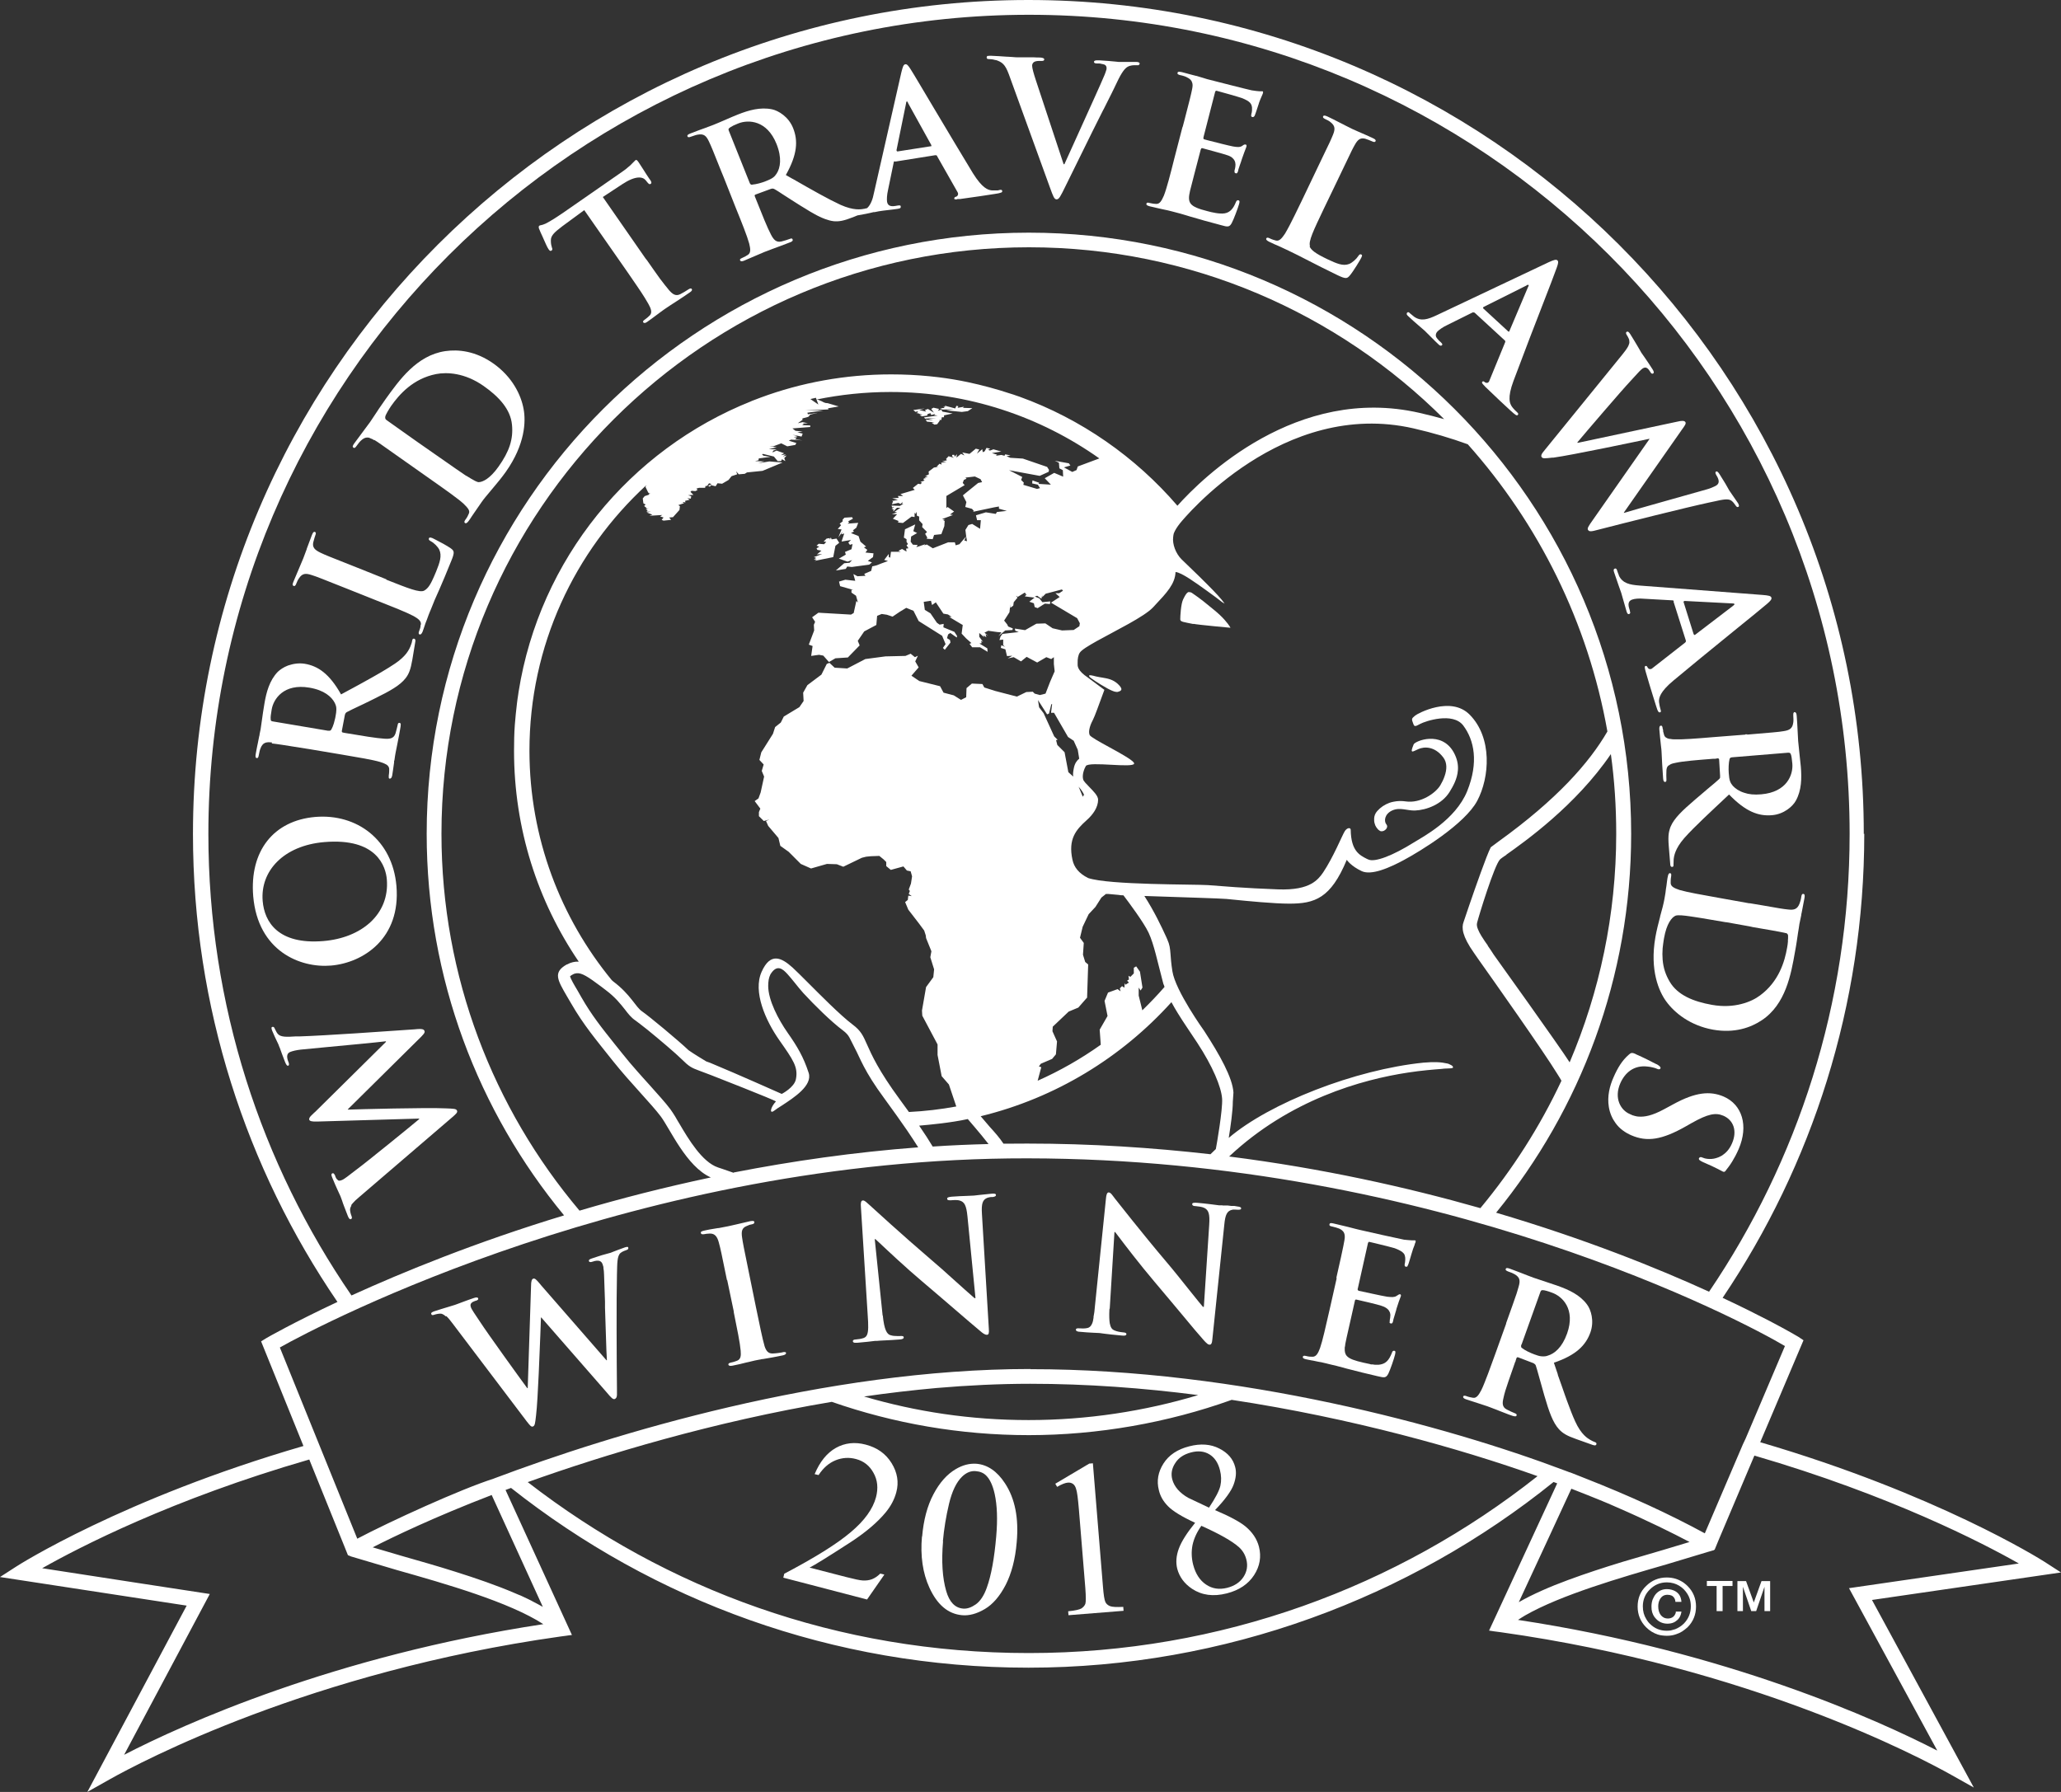 <svg width="115" height="100" viewBox="0 0 115 100" fill="none" xmlns="http://www.w3.org/2000/svg">
<rect x="0" y="0" width="115" height="100" fill="#333333" stroke="none"/>
<path d="M93.01 88.682C93.098 88.682 93.186 88.691 93.273 88.717C93.335 88.735 93.387 88.753 93.44 88.779C93.668 88.893 93.791 89.085 93.818 89.357V89.392H93.483V89.366C93.475 89.261 93.431 89.173 93.361 89.103C93.334 89.077 93.308 89.059 93.273 89.042C93.212 89.015 93.132 88.998 93.044 88.998C92.843 88.998 92.711 89.086 92.615 89.261C92.553 89.375 92.526 89.506 92.526 89.638C92.526 89.839 92.57 89.998 92.667 90.129C92.763 90.252 92.895 90.322 93.071 90.322C93.185 90.322 93.282 90.286 93.352 90.234C93.431 90.172 93.475 90.094 93.51 89.98V89.954L93.493 89.936H93.818V89.971C93.783 90.172 93.694 90.339 93.545 90.444C93.457 90.523 93.352 90.567 93.23 90.593C93.168 90.602 93.106 90.611 93.044 90.611C92.799 90.611 92.579 90.523 92.412 90.348C92.272 90.217 92.184 90.032 92.157 89.822C92.157 89.769 92.149 89.707 92.149 89.646C92.149 89.506 92.175 89.366 92.219 89.252C92.263 89.147 92.316 89.05 92.386 88.963C92.544 88.779 92.755 88.682 93.01 88.682Z" fill="white"/>
<path fill-rule="evenodd" clip-rule="evenodd" d="M93.011 88.033C93.177 88.033 93.344 88.059 93.494 88.103C93.634 88.147 93.766 88.209 93.889 88.287C93.915 88.305 93.95 88.323 93.977 88.349C94.038 88.393 94.099 88.445 94.161 88.507C94.477 88.822 94.635 89.208 94.635 89.655C94.635 90.102 94.477 90.497 94.161 90.812C94.064 90.9 93.959 90.979 93.854 91.049C93.749 91.111 93.643 91.163 93.529 91.198C93.362 91.26 93.186 91.286 93.001 91.286C92.922 91.286 92.835 91.277 92.756 91.269C92.668 91.26 92.58 91.242 92.501 91.216C92.264 91.137 92.044 91.005 91.851 90.812C91.535 90.497 91.377 90.102 91.377 89.655C91.377 89.208 91.526 88.813 91.851 88.507C92.167 88.191 92.554 88.033 93.001 88.033H93.011ZM93.011 88.305C92.642 88.305 92.326 88.436 92.062 88.699C91.799 88.953 91.667 89.278 91.667 89.646C91.667 89.909 91.728 90.146 91.86 90.357L91.904 90.427C91.948 90.497 91.991 90.55 92.053 90.611C92.316 90.874 92.624 91.005 93.001 91.005H93.011C93.09 91.005 93.16 90.996 93.23 90.988C93.309 90.97 93.397 90.944 93.476 90.918C93.651 90.847 93.819 90.742 93.959 90.602C94.214 90.339 94.345 90.014 94.345 89.646C94.345 89.497 94.327 89.357 94.284 89.226C94.222 89.033 94.109 88.857 93.959 88.699C93.793 88.533 93.599 88.419 93.388 88.358C93.265 88.323 93.142 88.305 93.011 88.305Z" fill="white"/>
<path d="M96.671 88.507H96.118V89.91H95.784V88.507H95.24V88.227H96.671V88.507Z" fill="white"/>
<path d="M97.858 89.428L98.288 88.235H98.771V89.91H98.455V88.551L97.99 89.91H97.717L97.252 88.551V89.91H96.945V88.235H97.427L97.858 89.428Z" fill="white"/>
<path fill-rule="evenodd" clip-rule="evenodd" d="M54.483 81.686C55.106 81.739 55.641 82.107 56.08 82.782C56.633 83.624 56.853 84.72 56.73 86.07C56.651 87.017 56.44 87.806 56.115 88.446C55.782 89.086 55.395 89.533 54.947 89.796C54.5 90.059 54.078 90.173 53.683 90.138C52.902 90.067 52.296 89.559 51.856 88.595C51.488 87.788 51.347 86.832 51.444 85.745L51.453 85.754C51.532 84.825 51.742 84.035 52.085 83.387C52.427 82.738 52.84 82.273 53.332 81.984C53.718 81.756 54.096 81.66 54.483 81.686ZM54.447 82.098C54.175 82.072 53.92 82.177 53.683 82.405C53.367 82.712 53.121 83.22 52.954 83.922C52.787 84.623 52.673 85.324 52.611 86.017L52.621 86.008C52.524 87.13 52.585 88.06 52.796 88.787C52.971 89.401 53.288 89.734 53.744 89.769C53.964 89.787 54.193 89.709 54.447 89.533C54.693 89.358 54.903 89.05 55.061 88.603C55.307 87.928 55.483 86.964 55.589 85.719C55.668 84.79 55.641 84.009 55.501 83.369C55.395 82.896 55.237 82.554 55.026 82.344C54.877 82.195 54.684 82.116 54.447 82.098Z" fill="white"/>
<path d="M61.543 88.542C61.578 88.998 61.623 89.279 61.675 89.393C61.719 89.498 61.807 89.576 61.93 89.629C62.053 89.681 62.299 89.69 62.676 89.673L62.693 89.892L59.62 90.138L59.602 89.918C59.989 89.883 60.234 89.822 60.34 89.761C60.445 89.691 60.516 89.612 60.559 89.507C60.595 89.401 60.595 89.112 60.559 88.621L60.199 84.22C60.147 83.624 60.103 83.247 60.041 83.08C60.006 82.957 59.945 82.86 59.866 82.808C59.787 82.755 59.699 82.73 59.594 82.738C59.445 82.747 59.242 82.826 58.987 82.975L58.883 82.801L60.779 81.677L60.981 81.66L61.543 88.542Z" fill="white"/>
<path d="M46.641 80.801C47.141 80.52 47.704 80.459 48.301 80.617C48.942 80.783 49.425 81.125 49.749 81.651C50.074 82.177 50.162 82.72 50.013 83.273C49.907 83.676 49.706 84.053 49.416 84.404C48.959 84.956 48.318 85.5 47.492 86.043C46.245 86.85 45.473 87.332 45.174 87.481L47.247 88.016C47.668 88.121 47.967 88.191 48.142 88.2C48.318 88.209 48.493 88.191 48.652 88.13C48.81 88.069 48.968 87.964 49.117 87.815L49.337 87.867V87.884L48.38 89.261L43.707 88.043L43.76 87.823C45.463 86.929 46.702 86.157 47.466 85.508C48.239 84.859 48.704 84.211 48.88 83.553C49.011 83.054 48.968 82.598 48.74 82.195C48.52 81.791 48.195 81.537 47.765 81.423C47.378 81.318 46.992 81.344 46.623 81.493C46.255 81.643 45.938 81.914 45.675 82.317L45.455 82.265C45.745 81.573 46.14 81.082 46.641 80.801Z" fill="white"/>
<path fill-rule="evenodd" clip-rule="evenodd" d="M66.357 80.713C66.998 80.546 67.56 80.591 68.034 80.836C68.517 81.081 68.807 81.423 68.921 81.87C69 82.168 68.965 82.493 68.833 82.852C68.701 83.212 68.359 83.686 67.797 84.273C68.622 84.623 69.184 84.93 69.483 85.175C69.878 85.499 70.133 85.877 70.247 86.316C70.388 86.868 70.3 87.403 69.975 87.902C69.65 88.402 69.141 88.744 68.456 88.919C67.7 89.112 67.059 89.024 66.515 88.665C66.085 88.376 65.812 88.007 65.689 87.551C65.601 87.201 65.628 86.823 65.777 86.42C65.925 86.02 66.228 85.544 66.686 84.981C65.935 84.634 65.433 84.323 65.18 84.062C64.917 83.799 64.74 83.501 64.662 83.159C64.53 82.642 64.618 82.151 64.916 81.678C65.215 81.204 65.698 80.879 66.357 80.713ZM67.033 85.149C66.778 85.509 66.62 85.859 66.541 86.219C66.471 86.578 66.48 86.946 66.577 87.323C66.708 87.823 66.945 88.191 67.296 88.428C67.647 88.665 68.034 88.717 68.464 88.612C68.886 88.507 69.194 88.297 69.387 87.999C69.58 87.701 69.633 87.376 69.545 87.034C69.475 86.754 69.334 86.525 69.132 86.341C68.746 85.999 68.052 85.605 67.033 85.149ZM67.481 81.16C67.191 80.984 66.848 80.95 66.453 81.055C66.058 81.16 65.759 81.353 65.575 81.651C65.382 81.94 65.329 82.248 65.409 82.554C65.461 82.756 65.566 82.948 65.716 83.124C65.874 83.299 66.067 83.457 66.304 83.589L67.472 84.141L67.463 84.132C67.823 83.589 68.034 83.185 68.095 82.913C68.157 82.641 68.149 82.343 68.07 82.036C67.964 81.624 67.77 81.335 67.481 81.16Z" fill="white"/>
<path d="M58.883 82.801L58.873 82.808L58.882 82.799L58.883 82.801Z" fill="white"/>
<path fill-rule="evenodd" clip-rule="evenodd" d="M84.017 70.814C84.043 70.744 84.114 70.753 84.263 70.806C84.579 70.92 84.93 71.059 85.202 71.165C85.36 71.226 85.492 71.279 85.571 71.305C85.896 71.419 86.643 71.656 86.933 71.761C87.539 71.98 88.162 72.261 88.557 72.804C88.768 73.085 88.97 73.708 88.742 74.356C88.487 75.067 87.96 75.619 86.704 76.048L86.923 76.697V76.724C87.073 77.136 87.204 77.521 87.327 77.872L87.441 78.188C87.6 78.617 87.741 78.994 87.89 79.319C88.232 80.073 88.601 80.274 88.733 80.353L88.829 80.405C88.882 80.432 88.935 80.458 88.988 80.475C89.067 80.502 89.093 80.546 89.075 80.599C89.066 80.634 89.04 80.651 89.013 80.66C88.978 80.66 88.925 80.66 88.864 80.634L87.951 80.309C87.679 80.213 87.495 80.134 87.345 80.047C87.196 79.959 87.091 79.871 86.985 79.757C86.651 79.389 86.441 78.81 86.169 77.872C85.975 77.206 85.765 76.399 85.695 76.206C85.677 76.153 85.641 76.127 85.606 76.101L85.58 76.083L85.545 76.066L84.719 75.75C84.667 75.733 84.632 75.741 84.614 75.802L84.57 75.934V75.961L84.544 76.004C84.403 76.408 84.272 76.776 84.166 77.092C84.034 77.469 83.937 77.785 83.894 78.004C83.823 78.293 83.807 78.521 84.079 78.661C84.21 78.731 84.421 78.827 84.535 78.871C84.614 78.897 84.64 78.942 84.623 78.986C84.622 79.012 84.596 79.029 84.579 79.038H84.552C84.517 79.038 84.464 79.038 84.394 79.011L84.193 78.941L83.92 78.836C83.648 78.731 83.385 78.626 83.201 78.556L82.99 78.477C82.805 78.407 82.19 78.223 81.803 78.091C81.681 78.047 81.62 77.995 81.646 77.933C81.646 77.907 81.672 77.89 81.707 77.89C81.734 77.89 81.778 77.889 81.83 77.915C81.971 77.968 82.094 77.986 82.19 78.004C82.392 78.039 82.516 77.837 82.656 77.574C82.761 77.364 82.884 77.039 83.033 76.653C83.156 76.329 83.288 75.951 83.437 75.548L84.044 73.856H84.034L84.412 72.796L84.552 72.392L84.614 72.217L84.649 72.103C84.684 71.989 84.711 71.901 84.737 71.805C84.834 71.472 84.816 71.287 84.518 71.112C84.448 71.068 84.289 70.999 84.148 70.955C84.043 70.911 83.991 70.876 84.017 70.814ZM86.08 71.998C86.002 71.998 85.975 72.024 85.949 72.103L84.904 75.022H84.895C84.869 75.084 84.868 75.128 84.877 75.163C84.877 75.189 84.895 75.207 84.922 75.225C85.097 75.365 85.379 75.496 85.616 75.583C85.782 75.645 85.896 75.68 86.001 75.689C86.081 75.697 86.142 75.697 86.213 75.689C86.256 75.689 86.309 75.671 86.362 75.653C86.73 75.548 87.16 75.207 87.441 74.418C87.924 73.05 87.169 72.34 86.598 72.138C86.362 72.05 86.177 71.998 86.08 71.998Z" fill="white"/>
<path d="M35.014 69.587C35.023 69.587 35.032 69.586 35.04 69.595C35.049 69.595 35.057 69.613 35.057 69.63V69.682C35.049 69.718 35.005 69.745 34.953 69.762C34.909 69.78 34.865 69.797 34.812 69.814C34.751 69.841 34.681 69.876 34.628 69.92C34.426 70.086 34.443 70.507 34.425 71.129C34.39 72.497 34.408 75.916 34.425 77.521V77.845C34.417 77.977 34.382 78.038 34.303 78.073C34.206 78.108 34.109 78.012 33.846 77.696L30.202 73.522H30.184L30.149 74.504C30.122 75.101 30.096 75.882 30.061 76.635C30.017 77.609 29.965 78.547 29.912 78.976C29.859 79.432 29.85 79.564 29.736 79.607C29.639 79.642 29.57 79.546 29.394 79.326L25.266 73.874C25.126 73.689 25.012 73.54 24.897 73.444L24.879 73.462C24.8 73.391 24.73 73.347 24.66 73.321C24.528 73.286 24.335 73.339 24.247 73.365C24.151 73.4 24.089 73.409 24.063 73.33C24.037 73.26 24.116 73.216 24.247 73.172C24.748 73.006 25.292 72.856 25.38 72.821L25.477 72.786L25.898 72.629C26.056 72.567 26.241 72.506 26.443 72.436C26.574 72.392 26.653 72.392 26.68 72.453C26.706 72.532 26.627 72.567 26.54 72.594H26.522C26.52 72.594 26.469 72.62 26.443 72.629C26.425 72.637 26.399 72.646 26.381 72.655C26.355 72.673 26.328 72.69 26.311 72.707C26.241 72.778 26.241 72.848 26.276 72.953C26.293 73.014 26.355 73.111 26.443 73.251L26.794 73.777C27.172 74.364 29.059 76.984 29.42 77.468H29.446L29.631 71.787C29.631 71.489 29.674 71.384 29.753 71.357C29.85 71.322 29.938 71.428 30.113 71.629L30.184 71.717L33.837 75.908H33.864C33.846 75.654 33.828 75.171 33.811 74.584C33.793 74.084 33.776 73.514 33.758 72.97V72.646L33.705 71.129C33.705 70.998 33.688 70.866 33.67 70.761V70.7L33.653 70.656C33.644 70.612 33.635 70.577 33.618 70.542C33.565 70.393 33.433 70.279 33.056 70.41C33.003 70.428 32.959 70.437 32.932 70.428C32.897 70.428 32.871 70.41 32.862 70.375C32.836 70.305 32.916 70.261 33.056 70.218C33.258 70.147 33.442 70.095 33.6 70.042L33.82 69.981L34.075 69.911L34.206 69.858C34.364 69.797 34.636 69.691 34.865 69.612C34.926 69.595 34.979 69.578 35.014 69.587Z" fill="white"/>
<path d="M74.182 68.323C74.2 68.244 74.27 68.244 74.419 68.279C74.691 68.341 74.973 68.41 75.227 68.472C75.482 68.542 75.71 68.595 75.851 68.63C76.168 68.709 78.152 69.147 78.345 69.182C78.538 69.2 78.705 69.218 78.784 69.218H78.95C79.003 69.226 79.003 69.27 78.977 69.323V69.358L78.942 69.41V69.445L78.889 69.586C78.863 69.647 78.836 69.717 78.81 69.813L78.766 69.954C78.731 70.05 78.617 70.489 78.564 70.603L78.546 70.62V70.638C78.546 70.647 78.529 70.673 78.529 70.673H78.52L78.502 70.69H78.441C78.406 70.681 78.389 70.664 78.38 70.638C78.371 70.612 78.38 70.576 78.38 70.533C78.389 70.498 78.406 70.436 78.406 70.366C78.414 70.304 78.414 70.226 78.406 70.165C78.397 70.094 78.38 70.024 78.336 69.962C78.31 69.936 78.283 69.901 78.248 69.875C78.16 69.805 78.028 69.735 77.817 69.656C77.756 69.638 77.571 69.586 77.361 69.534L77.247 69.507C76.904 69.419 76.527 69.331 76.412 69.305C76.369 69.296 76.343 69.323 76.325 69.393L75.763 71.909L75.754 71.927V71.962C75.754 71.995 75.803 72.029 75.806 72.032L76.535 72.189C76.895 72.268 77.282 72.347 77.405 72.365C77.65 72.391 77.809 72.4 77.923 72.321C78.019 72.26 78.064 72.225 78.117 72.225C78.152 72.233 78.178 72.26 78.169 72.321C78.16 72.339 78.151 72.365 78.134 72.417C78.09 72.522 78.028 72.698 77.923 73.031L77.897 73.136L77.862 73.25L77.835 73.347C77.791 73.505 77.738 73.645 77.738 73.698C77.721 73.777 77.695 73.881 77.607 73.856C77.537 73.847 77.519 73.803 77.545 73.75V73.68C77.563 73.592 77.581 73.487 77.581 73.382C77.572 73.338 77.572 73.285 77.554 73.242C77.528 73.18 77.493 73.119 77.431 73.058C77.396 73.031 77.37 73.005 77.326 72.979C77.299 72.961 77.229 72.926 77.229 72.926L77.159 72.9L77.088 72.873C76.903 72.803 75.912 72.575 75.675 72.522C75.631 72.514 75.605 72.549 75.596 72.611L75.42 73.399C75.35 73.732 75.13 74.653 75.077 74.943C75.068 75.004 75.052 75.065 75.052 75.118L75.034 75.197V75.241C75.025 75.425 75.052 75.565 75.157 75.679C75.306 75.837 75.587 75.933 76.088 76.047C76.158 76.065 76.246 76.082 76.334 76.1L76.421 76.118L76.5 76.143H76.597C76.658 76.161 76.728 76.161 76.79 76.161C76.878 76.17 76.966 76.161 77.045 76.143C77.334 76.082 77.501 75.907 77.659 75.512C77.677 75.451 77.695 75.416 77.721 75.398C77.739 75.381 77.765 75.381 77.8 75.381C77.844 75.39 77.862 75.416 77.862 75.451C77.862 75.486 77.853 75.53 77.844 75.582C77.791 75.819 77.563 76.468 77.466 76.661C77.335 76.906 77.246 76.888 76.869 76.801C76.228 76.652 75.727 76.529 75.332 76.424L75.157 76.38C74.736 76.258 74.428 76.188 74.13 76.118C74.077 76.1 73.98 76.082 73.875 76.056C73.787 76.03 73.681 76.012 73.567 75.994C73.462 75.968 73.347 75.95 73.233 75.924H73.216C73.093 75.898 72.978 75.881 72.873 75.855C72.742 75.828 72.68 75.784 72.697 75.714C72.706 75.706 72.707 75.688 72.707 75.688C72.715 75.679 72.724 75.671 72.733 75.671C72.759 75.653 72.803 75.653 72.873 75.671C73.022 75.714 73.145 75.714 73.242 75.714C73.444 75.714 73.55 75.513 73.655 75.232C73.796 74.829 73.971 74.04 74.182 73.119L74.577 71.366V71.321L74.569 71.296C74.797 70.279 74.902 69.831 74.955 69.542C74.981 69.41 74.999 69.314 75.016 69.218C75.051 69.025 75.043 68.885 74.981 68.771C74.955 68.727 74.91 68.683 74.858 68.639C74.823 68.613 74.77 68.586 74.718 68.56C74.639 68.525 74.472 68.481 74.331 68.446C74.278 68.437 74.243 68.428 74.217 68.411C74.182 68.394 74.173 68.358 74.182 68.323Z" fill="white"/>
<path d="M41.864 68.148C41.951 68.131 42.013 68.131 42.056 68.148C42.074 68.148 42.092 68.166 42.092 68.193C42.1 68.271 42.048 68.306 41.952 68.324C41.908 68.332 41.872 68.341 41.837 68.35L41.785 68.367L41.749 68.385L41.662 68.42C41.399 68.526 41.355 68.709 41.407 69.06C41.451 69.367 41.504 69.639 41.785 71.007L42.18 72.945C42.382 73.917 42.54 74.706 42.663 75.127C42.689 75.206 42.715 75.276 42.75 75.329C42.785 75.39 42.821 75.434 42.874 75.469C42.944 75.522 43.041 75.539 43.164 75.53C43.243 75.53 43.339 75.513 43.436 75.504L43.55 75.487C43.593 75.487 43.638 75.47 43.682 75.461C43.752 75.443 43.805 75.452 43.831 75.461C43.848 75.469 43.857 75.486 43.858 75.495C43.875 75.565 43.796 75.609 43.69 75.635C43.471 75.679 43.26 75.724 43.058 75.759L42.549 75.846H42.514C42.347 75.881 42.206 75.907 42.118 75.925C42.039 75.942 41.925 75.969 41.785 76.004L41.714 76.022H41.697C41.425 76.092 41.109 76.17 40.863 76.214C40.731 76.241 40.652 76.214 40.643 76.153C40.635 76.1 40.67 76.065 40.784 76.039C40.88 76.021 40.968 75.995 41.038 75.969L41.135 75.933C41.328 75.855 41.355 75.671 41.328 75.373C41.293 74.952 41.135 74.18 40.942 73.225V73.181L40.573 71.419L40.564 71.445C40.257 69.929 40.195 69.648 40.107 69.332C40.019 68.999 39.879 68.85 39.651 68.841H39.581C39.484 68.841 39.379 68.858 39.282 68.876C39.238 68.876 39.212 68.885 39.185 68.876C39.141 68.876 39.115 68.85 39.106 68.797C39.089 68.736 39.168 68.701 39.334 68.666L39.589 68.613L40.063 68.534H40.099C40.309 68.49 40.511 68.455 40.643 68.429C40.731 68.412 40.871 68.377 41.029 68.342C41.292 68.28 41.618 68.201 41.864 68.148Z" fill="white"/>
<path d="M61.868 66.544C61.982 66.553 62.062 66.694 62.211 66.887C62.327 67.03 63.731 68.826 65.083 70.421C65.443 70.841 65.996 71.534 66.435 72.086C66.778 72.507 67.05 72.857 67.12 72.927H67.173L67.471 68.36C67.515 67.737 67.436 67.535 67.208 67.413C67.076 67.343 66.856 67.325 66.707 67.307H66.681C66.62 67.307 66.584 67.29 66.558 67.272C66.532 67.255 66.522 67.228 66.522 67.194C66.523 67.115 66.637 67.115 66.795 67.123C67.322 67.167 67.805 67.237 68.024 67.264H68.2L68.227 67.272H68.49L68.709 67.299H68.877L69.026 67.325C69.157 67.343 69.254 67.36 69.254 67.439C69.254 67.465 69.236 67.483 69.219 67.492C69.192 67.5 69.166 67.509 69.122 67.509H69.052C68.955 67.509 68.876 67.492 68.763 67.509C68.473 67.571 68.367 67.773 68.314 68.343L67.647 74.743C67.629 74.97 67.577 75.049 67.489 75.04C67.472 75.04 67.454 75.041 67.427 75.023C67.41 75.023 67.392 75.006 67.366 74.988C67.295 74.936 67.226 74.856 67.155 74.778C66.883 74.471 66.487 74.006 66.048 73.471L65.337 72.621C65.03 72.253 64.714 71.876 64.415 71.525C63.59 70.552 62.765 69.473 62.396 68.982L62.22 68.754H62.185L61.921 73.033H61.912L61.903 73.076C61.886 73.418 61.895 73.664 61.921 73.839C61.965 74.076 62.044 74.181 62.158 74.234C62.325 74.313 62.518 74.339 62.685 74.356C62.799 74.365 62.852 74.392 62.852 74.453C62.843 74.532 62.755 74.549 62.606 74.532C62.167 74.497 61.842 74.453 61.614 74.427L61.482 74.409L61.35 74.391C61.262 74.383 60.779 74.374 60.252 74.321C60.2 74.321 60.147 74.313 60.112 74.296C60.059 74.278 60.033 74.251 60.033 74.199C60.033 74.138 60.103 74.12 60.209 74.129C60.34 74.137 60.525 74.147 60.675 74.112C60.788 74.085 60.858 74.023 60.92 73.901C60.928 73.875 60.946 73.848 60.955 73.822C60.972 73.769 60.99 73.717 60.999 73.647C60.999 73.612 61.008 73.585 61.017 73.55V73.489C61.052 73.331 61.078 73.129 61.096 72.884L61.711 66.878C61.728 66.677 61.772 66.536 61.868 66.544Z" fill="white"/>
<path d="M55.335 66.615C55.466 66.606 55.571 66.606 55.572 66.685C55.58 66.746 55.519 66.782 55.396 66.8H55.3C55.238 66.808 55.176 66.817 55.097 66.843C54.825 66.949 54.755 67.168 54.79 67.737L55.176 74.164C55.194 74.391 55.168 74.488 55.072 74.488C54.958 74.497 54.825 74.391 54.702 74.286C54.017 73.716 52.612 72.489 51.471 71.525C50.505 70.71 49.522 69.781 49.074 69.36L48.844 69.149H48.809L49.248 73.409H49.258C49.337 74.207 49.486 74.462 49.697 74.515H49.706C49.811 74.55 49.925 74.558 50.031 74.558C50.101 74.567 50.171 74.558 50.242 74.558C50.355 74.55 50.426 74.567 50.426 74.629C50.426 74.672 50.408 74.698 50.364 74.716C50.32 74.734 50.267 74.751 50.197 74.751C49.539 74.804 49.126 74.804 48.933 74.83H48.827C48.634 74.856 48.248 74.9 47.827 74.935H47.694C47.668 74.935 47.65 74.918 47.633 74.918C47.606 74.9 47.589 74.883 47.589 74.848C47.589 74.804 47.606 74.787 47.641 74.769C47.668 74.76 47.703 74.751 47.747 74.751C47.879 74.742 48.063 74.716 48.204 74.664C48.283 74.629 48.345 74.576 48.38 74.488C48.459 74.304 48.459 73.971 48.415 73.375L48.037 67.352C48.019 67.142 48.037 67.001 48.142 66.992C48.256 66.984 48.353 67.106 48.546 67.272C48.678 67.395 50.355 68.93 51.953 70.297C52.12 70.438 52.332 70.621 52.551 70.814L52.902 71.13C53.569 71.726 54.255 72.349 54.378 72.445H54.43L53.983 67.886C53.921 67.264 53.815 67.08 53.561 67.001C53.403 66.948 53.156 66.975 53.016 66.984C52.946 66.984 52.903 66.975 52.876 66.957C52.859 66.94 52.85 66.922 52.85 66.896C52.841 66.817 52.955 66.799 53.104 66.782C53.42 66.755 53.719 66.747 53.956 66.738C54.123 66.729 54.255 66.72 54.343 66.72C54.449 66.711 54.835 66.659 55.335 66.615Z" fill="white"/>
<path d="M15.184 57.311C15.237 57.292 15.275 57.306 15.305 57.352L15.368 57.478C15.404 57.557 15.456 57.653 15.518 57.715C15.676 57.881 16.01 57.872 16.501 57.837H16.738C18.108 57.793 21.524 57.557 23.132 57.443C23.369 57.417 23.51 57.417 23.589 57.443C23.641 57.461 23.667 57.487 23.685 57.531C23.729 57.627 23.632 57.732 23.343 58.013L19.408 61.906V61.923C19.961 61.905 23.825 61.8 24.861 61.853C25.318 61.87 25.459 61.87 25.503 61.984C25.538 62.081 25.45 62.16 25.24 62.344L20.049 66.798C19.891 66.929 19.768 67.043 19.68 67.148C19.646 67.183 19.594 67.26 19.592 67.262L19.61 67.28C19.575 67.332 19.549 67.385 19.54 67.438C19.514 67.569 19.575 67.761 19.61 67.849C19.645 67.946 19.654 67.999 19.584 68.034C19.514 68.06 19.46 67.99 19.408 67.859C19.338 67.675 19.259 67.482 19.198 67.315L19.136 67.148L19.084 66.991L18.995 66.753C18.96 66.665 18.758 66.262 18.539 65.719C18.478 65.579 18.478 65.509 18.539 65.483C18.618 65.448 18.653 65.518 18.705 65.614V65.64C18.732 65.71 18.767 65.789 18.829 65.833C18.855 65.868 18.881 65.886 18.916 65.886C18.969 65.895 19.013 65.877 19.084 65.851C19.207 65.807 19.488 65.578 19.865 65.289C20.427 64.877 22.937 62.836 23.395 62.449L23.378 62.423L17.696 62.589C17.389 62.598 17.292 62.563 17.257 62.493C17.248 62.467 17.248 62.441 17.257 62.414C17.274 62.335 17.371 62.247 17.529 62.098L17.59 62.046L21.534 58.145V58.109C21.033 58.171 19.461 58.32 18.152 58.442L16.783 58.574C16.537 58.601 16.326 58.653 16.194 58.705C16.045 58.767 15.948 58.907 16.097 59.276C16.123 59.319 16.124 59.395 16.124 59.398V59.416C16.116 59.424 16.115 59.439 16.115 59.442C16.106 59.459 16.098 59.468 16.089 59.468C16.019 59.494 15.975 59.424 15.913 59.284C15.843 59.109 15.781 58.942 15.729 58.802L15.606 58.459L15.588 58.424L15.536 58.285L15.465 58.136C15.386 57.978 15.272 57.724 15.184 57.514C15.158 57.452 15.149 57.399 15.149 57.364C15.149 57.337 15.158 57.32 15.184 57.311Z" fill="white"/>
<path d="M90.876 58.864C91.008 58.741 91.061 58.732 91.272 58.82H91.254C91.491 58.925 91.737 59.039 91.948 59.145L92.238 59.294L92.413 59.381L92.458 59.399C92.589 59.478 92.677 59.548 92.651 59.618C92.642 59.636 92.633 59.653 92.615 59.662C92.607 59.67 92.589 59.67 92.572 59.67C92.537 59.679 92.493 59.662 92.458 59.645C92.396 59.618 92.326 59.592 92.238 59.574C92.141 59.548 92.035 59.53 91.939 59.521C91.157 59.425 90.666 59.873 90.411 60.451C90.043 61.293 90.437 61.959 90.938 62.169L91.035 62.213L91.096 62.24L91.157 62.257L91.219 62.275L91.29 62.292C91.333 62.301 91.369 62.31 91.404 62.31C91.764 62.345 92.194 62.256 92.844 61.906L93.362 61.626C94.608 60.942 95.425 60.872 96.18 61.196C97.208 61.643 97.577 62.818 97.015 64.124C96.892 64.405 96.769 64.633 96.655 64.817C96.523 65.036 96.4 65.185 96.313 65.299C96.26 65.386 96.216 65.413 96.145 65.387C96.084 65.352 95.988 65.308 95.821 65.22C95.654 65.132 95.408 65.018 95.039 64.86C94.837 64.764 94.767 64.712 94.802 64.633C94.838 64.563 94.907 64.554 95.013 64.606C95.1 64.65 95.417 64.729 95.741 64.633C95.785 64.615 95.83 64.606 95.874 64.589C95.899 64.58 95.95 64.555 95.952 64.554L96.023 64.519L96.075 64.492L96.11 64.467C96.295 64.344 96.497 64.15 96.646 63.8C96.945 63.107 96.725 62.511 96.163 62.265C95.733 62.081 95.311 62.152 94.38 62.678L94.073 62.853C92.73 63.615 91.904 63.738 91.017 63.353C90.859 63.282 90.692 63.194 90.534 63.072C90.394 62.967 90.261 62.836 90.147 62.678C89.972 62.441 89.831 62.143 89.77 61.775C89.673 61.179 89.814 60.609 90.033 60.118C90.27 59.575 90.516 59.179 90.876 58.864Z" fill="white"/>
<path fill-rule="evenodd" clip-rule="evenodd" d="M93.194 48.729C93.247 48.738 93.264 48.782 93.247 48.904C93.22 49.053 93.22 49.176 93.22 49.273C93.22 49.483 93.44 49.571 93.721 49.667C94.134 49.79 94.933 49.93 95.855 50.096L97.621 50.412V50.404L98.349 50.526C99.253 50.684 99.491 50.728 99.763 50.754C100.114 50.798 100.29 50.736 100.413 50.421C100.448 50.342 100.492 50.176 100.51 50.035C100.527 49.922 100.562 49.869 100.632 49.887C100.702 49.904 100.711 49.974 100.685 50.123C100.632 50.395 100.58 50.684 100.527 50.947L100.51 51.018V51.053L100.457 51.307L100.404 51.561L100.369 51.798L100.325 52.069L100.255 52.542C100.229 52.727 100.193 52.92 100.158 53.113C99.939 54.366 99.64 56.05 98.305 56.935C97.69 57.347 96.777 57.672 95.583 57.461C94.318 57.233 93.44 56.532 92.965 55.875C92.57 55.331 92.044 54.156 92.368 52.298C92.43 51.938 92.535 51.525 92.632 51.157V51.14C92.737 50.772 92.825 50.43 92.869 50.184L92.904 49.982L92.93 49.825L92.957 49.606C92.983 49.483 92.992 49.36 93.01 49.229L93.027 49.106C93.036 49.036 93.045 48.974 93.062 48.913C93.071 48.843 93.088 48.799 93.115 48.764C93.123 48.747 93.141 48.738 93.15 48.729H93.194ZM94.266 51.132C94.011 51.096 93.608 51.044 93.484 51.105C93.273 51.201 92.992 51.552 92.851 52.35L92.826 52.499C92.817 52.569 92.808 52.63 92.799 52.691C92.79 52.77 92.781 52.85 92.772 52.92C92.755 53.139 92.755 53.349 92.772 53.551C92.808 54.007 92.939 54.402 93.168 54.787C93.607 55.532 94.485 55.892 95.521 56.076C96.153 56.19 96.707 56.146 97.155 56.032C97.611 55.918 97.963 55.734 98.209 55.55C99.254 54.779 99.587 53.657 99.719 52.876C99.737 52.789 99.754 52.666 99.763 52.552V52.455L99.771 52.376V52.219C99.771 52.201 99.772 52.192 99.763 52.174C99.763 52.166 99.763 52.157 99.754 52.149C99.745 52.131 99.737 52.122 99.719 52.104C99.701 52.087 99.684 52.078 99.649 52.069H99.614L99.596 52.06C99.28 51.99 98.524 51.859 97.795 51.736L97.725 51.719L97.594 51.692L96.329 51.465H96.294L94.951 51.237L94.555 51.175C94.424 51.158 94.318 51.14 94.266 51.132Z" fill="white"/>
<path fill-rule="evenodd" clip-rule="evenodd" d="M17.59 45.59C19.917 45.397 21.902 46.87 22.121 49.447C22.367 52.367 20.277 53.726 18.476 53.884C16.738 54.033 14.393 53.069 14.129 50.018C13.918 47.493 15.262 45.792 17.59 45.59ZM21.585 49.079C21.524 48.369 21.041 46.747 18.099 46.993C15.816 47.185 14.516 48.615 14.657 50.28C14.753 51.446 15.517 52.726 18.046 52.516C20.162 52.341 21.743 51.034 21.585 49.079Z" fill="white"/>
<path fill-rule="evenodd" clip-rule="evenodd" d="M100.14 39.742C100.21 39.742 100.245 39.813 100.254 39.962C100.298 40.505 100.316 41.145 100.334 41.355C100.36 41.697 100.457 42.469 100.483 42.785C100.536 43.424 100.527 44.108 100.202 44.687C100.035 44.994 99.543 45.441 98.867 45.493C98.112 45.555 97.4 45.292 96.478 44.337C95.416 45.336 94.564 46.116 93.984 46.765C93.457 47.37 93.405 47.782 93.387 47.966C93.379 48.08 93.378 48.177 93.378 48.255C93.387 48.334 93.361 48.378 93.308 48.378C93.229 48.387 93.194 48.317 93.194 48.194L93.115 47.23C93.088 46.905 93.088 46.686 93.115 46.502C93.132 46.423 93.141 46.344 93.168 46.274C93.177 46.222 93.203 46.178 93.22 46.125C93.413 45.669 93.861 45.239 94.599 44.608C94.748 44.477 94.915 44.336 95.073 44.205L95.266 44.039C95.582 43.776 95.837 43.565 95.925 43.477C95.951 43.451 95.969 43.425 95.978 43.398V43.285L95.925 42.399C95.925 42.347 95.899 42.321 95.838 42.32L95.697 42.346H95.565C94.678 42.416 93.922 42.478 93.519 42.565C93.396 42.583 93.281 42.618 93.194 42.662L93.141 42.706H93.124L93.097 42.724C93.053 42.759 93.018 42.811 93.001 42.881C92.992 42.916 92.983 42.96 92.983 43.004C92.975 43.153 92.975 43.39 92.983 43.504C92.992 43.583 92.966 43.635 92.913 43.636C92.843 43.644 92.808 43.574 92.799 43.442C92.781 43.188 92.763 42.898 92.746 42.644L92.711 41.943C92.711 41.873 92.693 41.742 92.675 41.593C92.649 41.321 92.606 40.969 92.588 40.706C92.579 40.575 92.605 40.497 92.675 40.497H92.694C92.711 40.497 92.728 40.505 92.737 40.522C92.755 40.549 92.772 40.584 92.772 40.646L92.799 40.742V40.812C92.817 40.882 92.834 40.953 92.851 41.005C92.886 41.137 92.992 41.198 93.141 41.233H93.185C93.264 41.251 93.343 41.26 93.431 41.26C93.861 41.277 94.669 41.215 95.6 41.136L97.391 40.996L97.383 40.979H97.505L97.48 40.996C98.919 40.873 99.201 40.856 99.517 40.803C99.859 40.751 100.017 40.654 100.061 40.321C100.079 40.234 100.07 40.058 100.061 39.918C100.061 39.857 100.062 39.804 100.079 39.778C100.088 39.769 100.096 39.76 100.096 39.76L100.114 39.742H100.14ZM96.68 42.259C96.566 42.268 96.531 42.285 96.505 42.364C96.452 42.583 96.443 42.89 96.461 43.144C96.487 43.556 96.549 43.688 96.689 43.855C96.83 44.004 97.032 44.152 97.321 44.24C97.567 44.328 97.883 44.363 98.27 44.328C99.719 44.206 100.061 43.223 100.009 42.618C99.983 42.364 99.965 42.18 99.921 42.083C99.894 42.013 99.85 42.005 99.771 42.005L96.68 42.259Z" fill="white"/>
<path fill-rule="evenodd" clip-rule="evenodd" d="M23.096 35.64C23.184 35.657 23.193 35.736 23.167 35.85L23.009 36.806C22.912 37.367 22.815 37.612 22.631 37.849C22.323 38.243 21.788 38.55 20.91 38.98C20.708 39.085 20.48 39.19 20.269 39.295L20.137 39.357C19.768 39.532 19.453 39.681 19.347 39.742C19.277 39.786 19.259 39.839 19.241 39.909L19.074 40.786C19.066 40.839 19.083 40.874 19.145 40.883L19.285 40.909C20.216 41.066 21.015 41.198 21.445 41.224C21.744 41.242 21.972 41.224 22.069 40.927C22.113 40.778 22.165 40.567 22.192 40.444C22.2 40.366 22.236 40.339 22.288 40.339C22.306 40.339 22.332 40.348 22.341 40.365C22.349 40.374 22.359 40.391 22.359 40.4V40.453C22.359 40.479 22.35 40.515 22.35 40.558C22.254 41.146 22.095 41.882 22.069 42.031C22.051 42.101 22.034 42.259 22.007 42.434L21.99 42.461V42.548L21.928 42.986C21.911 43.092 21.902 43.18 21.885 43.267C21.876 43.311 21.867 43.355 21.849 43.381C21.823 43.434 21.788 43.452 21.744 43.452C21.718 43.451 21.692 43.434 21.692 43.39V43.276C21.718 43.127 21.717 43.004 21.717 42.908C21.709 42.803 21.656 42.732 21.568 42.671C21.551 42.662 21.533 42.654 21.516 42.645C21.437 42.601 21.332 42.557 21.209 42.522C20.796 42.399 20.005 42.268 19.074 42.11L17.301 41.812C15.764 41.566 15.482 41.522 15.158 41.487L15.184 41.435C14.833 41.391 14.657 41.444 14.534 41.768C14.499 41.847 14.463 42.013 14.437 42.154C14.419 42.259 14.393 42.32 14.323 42.303C14.253 42.294 14.244 42.215 14.271 42.066L14.314 41.829L14.35 41.645L14.385 41.479L14.464 41.084L14.482 41.023V40.987L14.543 40.689C14.569 40.514 14.604 40.234 14.648 39.953L14.675 39.76L14.727 39.436L14.754 39.269C14.859 38.638 15.035 37.972 15.501 37.49C15.623 37.376 15.816 37.235 16.071 37.139C16.211 37.095 16.361 37.051 16.528 37.033C16.677 37.016 16.835 37.016 17.002 37.042C17.74 37.165 18.381 37.595 19.03 38.752L19.434 38.533L19.567 38.462L20.049 38.2L20.304 38.059C21.006 37.673 21.586 37.34 22.052 37.025C22.35 36.823 22.544 36.631 22.675 36.464C22.745 36.368 22.798 36.288 22.833 36.218C22.86 36.166 22.877 36.122 22.895 36.087L22.921 36.016C22.964 35.911 22.991 35.824 23 35.745C23.008 35.666 23.044 35.64 23.096 35.64ZM17.265 38.375C15.834 38.13 15.254 39.006 15.158 39.602C15.114 39.856 15.088 40.041 15.105 40.146C15.105 40.198 15.122 40.225 15.158 40.242C15.175 40.251 15.225 40.259 15.228 40.26L18.293 40.778H18.389C18.433 40.778 18.459 40.751 18.486 40.716C18.538 40.62 18.591 40.497 18.627 40.374C18.644 40.304 18.661 40.242 18.679 40.172C18.696 40.102 18.715 40.041 18.723 39.971C18.75 39.822 18.767 39.717 18.767 39.62V39.55C18.767 39.427 18.732 39.339 18.679 39.225C18.503 38.883 18.091 38.515 17.265 38.375Z" fill="white"/>
<path fill-rule="evenodd" clip-rule="evenodd" d="M90.112 31.729C90.173 31.712 90.2 31.747 90.226 31.818L90.243 31.87L90.27 31.949L90.332 32.107V32.124C90.542 32.554 90.929 32.633 91.473 32.676L98.367 33.203C98.683 33.229 98.814 33.255 98.841 33.352C98.867 33.44 98.797 33.527 98.604 33.694C98.402 33.869 97.629 34.5 96.707 35.245C95.522 36.209 94.091 37.376 93.362 37.99C92.993 38.297 92.79 38.542 92.685 38.726C92.571 38.928 92.562 39.068 92.571 39.182C92.588 39.331 92.623 39.489 92.658 39.603C92.667 39.638 92.676 39.673 92.676 39.699C92.676 39.725 92.658 39.743 92.623 39.752C92.588 39.761 92.562 39.752 92.536 39.717C92.492 39.664 92.448 39.541 92.386 39.331C92.343 39.19 92.281 39.006 92.211 38.77C92.097 38.41 91.965 37.963 91.825 37.481C91.781 37.306 91.745 37.192 91.815 37.165C91.877 37.148 91.903 37.183 91.947 37.271C91.956 37.288 91.974 37.297 91.991 37.314C92.017 37.332 92.044 37.341 92.07 37.341C92.114 37.341 92.158 37.332 92.202 37.288L94.029 35.859C94.031 35.857 94.056 35.832 94.064 35.815C94.073 35.789 94.073 35.771 94.064 35.736L93.379 33.571L93.397 33.562C93.388 33.509 93.352 33.501 93.291 33.501L91.728 33.413C91.456 33.386 91.201 33.413 91.086 33.456C90.911 33.509 90.814 33.641 90.902 33.939L90.947 34.088V34.132L90.964 34.175V34.202C90.963 34.205 90.945 34.247 90.911 34.264C90.832 34.29 90.797 34.237 90.762 34.132C90.665 33.825 90.559 33.395 90.463 33.088C90.427 32.982 90.235 32.456 90.068 31.949C90.024 31.826 90.024 31.756 90.112 31.729ZM93.994 33.536C93.994 33.536 93.924 33.562 93.94 33.597L94.503 35.395H94.512C94.521 35.438 94.564 35.447 94.591 35.42L96.725 33.79V33.781C96.734 33.78 96.752 33.764 96.76 33.755C96.769 33.755 96.777 33.737 96.777 33.737V33.711C96.768 33.676 96.716 33.675 96.672 33.675L93.994 33.536Z" fill="white"/>
<path d="M17.573 29.686C17.643 29.712 17.634 29.773 17.59 29.887L17.555 29.992L17.52 30.116C17.503 30.168 17.494 30.229 17.477 30.273C17.424 30.545 17.555 30.685 17.88 30.843C18.152 30.975 18.399 31.071 19.531 31.518L19.882 31.658L21.551 32.325L21.56 32.351C22.78 32.833 23.43 33.096 23.676 32.956C23.738 32.92 23.799 32.877 23.86 32.806C23.939 32.719 24.019 32.596 24.107 32.412C24.177 32.272 24.247 32.105 24.335 31.895C24.537 31.395 24.669 31.018 24.511 30.676C24.432 30.51 24.212 30.291 24.036 30.203C23.957 30.159 23.905 30.115 23.931 30.045C23.957 29.975 24.01 29.992 24.124 30.027L24.194 30.062L24.282 30.106C24.528 30.229 24.968 30.466 25.161 30.606C25.345 30.746 25.38 30.817 25.178 31.307C24.906 31.991 24.695 32.474 24.511 32.903C24.317 33.324 24.177 33.657 24.028 34.043L23.993 34.122C23.949 34.236 23.878 34.402 23.817 34.587L23.765 34.718L23.738 34.789L23.694 34.92L23.641 35.077L23.579 35.253C23.527 35.375 23.474 35.428 23.404 35.402C23.36 35.384 23.342 35.331 23.386 35.218C23.413 35.156 23.43 35.095 23.448 35.042L23.465 34.946V34.885L23.483 34.867C23.518 34.657 23.334 34.525 23.071 34.376C22.693 34.174 21.938 33.876 21.068 33.534L19.399 32.868C17.959 32.298 17.696 32.185 17.38 32.088C17.055 31.983 16.862 31.991 16.677 32.281C16.625 32.351 16.572 32.465 16.528 32.579L16.51 32.622C16.51 32.622 16.493 32.657 16.484 32.666H16.475L16.458 32.693C16.431 32.71 16.414 32.71 16.379 32.693C16.308 32.666 16.317 32.596 16.379 32.447C16.563 32 16.818 31.413 16.923 31.158C16.967 31.053 17.037 30.86 17.116 30.641V30.624C17.222 30.352 17.327 30.053 17.406 29.852C17.424 29.799 17.45 29.764 17.467 29.729C17.502 29.686 17.529 29.668 17.573 29.686Z" fill="white"/>
<path d="M90.77 18.516C90.84 18.481 90.893 18.534 90.972 18.656C91.121 18.893 91.262 19.13 91.376 19.323L91.473 19.489L91.578 19.674C91.622 19.744 91.894 20.112 92.211 20.612C92.289 20.734 92.298 20.805 92.246 20.84C92.202 20.866 92.167 20.857 92.132 20.823C92.114 20.805 92.088 20.769 92.07 20.734C92.026 20.664 91.973 20.585 91.903 20.542C91.815 20.489 91.745 20.507 91.648 20.568C91.56 20.63 91.393 20.805 91.174 21.05L90.981 21.261C90.498 21.77 88.4 24.223 88.013 24.688L88.03 24.715L93.589 23.531C93.72 23.496 93.808 23.488 93.879 23.488C93.966 23.488 94.011 23.514 94.037 23.549C94.099 23.636 94.011 23.751 93.826 24.005L93.791 24.057L90.612 28.598V28.625C91.288 28.414 94.011 27.66 95.205 27.318C95.311 27.292 95.407 27.257 95.494 27.222L95.574 27.187L95.67 27.144C95.705 27.126 95.741 27.108 95.767 27.091C95.908 27.003 95.978 26.845 95.767 26.512C95.715 26.424 95.697 26.354 95.749 26.319C95.811 26.284 95.873 26.345 95.951 26.468C96.075 26.67 96.189 26.846 96.277 26.995L96.426 27.258L96.496 27.38C96.531 27.441 96.795 27.801 96.979 28.081C96.988 28.107 97.005 28.134 97.014 28.151C97.023 28.178 97.031 28.204 97.031 28.222C97.031 28.248 97.023 28.266 97.005 28.283C96.944 28.318 96.9 28.292 96.847 28.213C96.794 28.134 96.707 28.011 96.61 27.941C96.435 27.809 96.11 27.88 95.644 27.985L95.39 28.038C94.046 28.327 90.735 29.16 89.172 29.563C88.812 29.66 88.68 29.686 88.609 29.572C88.557 29.484 88.627 29.37 88.864 29.037L92.035 24.504V24.487C91.49 24.601 87.714 25.399 86.677 25.539H86.608C86.204 25.583 86.08 25.601 86.019 25.504C86.001 25.478 86.001 25.451 86.001 25.425L86.01 25.399V25.381C86.037 25.311 86.099 25.223 86.204 25.101L90.515 19.796C90.656 19.621 90.77 19.472 90.84 19.34L90.875 19.27L90.867 19.279C90.902 19.209 90.919 19.147 90.919 19.095C90.919 19.078 90.911 19.038 90.91 19.034V18.989C90.902 18.954 90.893 18.92 90.875 18.885C90.858 18.842 90.816 18.764 90.814 18.762L90.779 18.709C90.727 18.622 90.7 18.56 90.77 18.516Z" fill="white"/>
<path fill-rule="evenodd" clip-rule="evenodd" d="M24.844 19.595C25.573 19.489 26.54 19.586 27.532 20.287C28.586 21.032 29.078 22.041 29.218 22.839C29.341 23.505 29.314 24.785 28.226 26.328C28.015 26.626 27.751 26.95 27.497 27.248L27.409 27.353C27.198 27.608 26.996 27.836 26.873 28.02L26.776 28.16C26.706 28.256 26.628 28.371 26.54 28.502C26.47 28.599 26.399 28.704 26.329 28.809C26.267 28.905 26.206 29.002 26.144 29.081C26.101 29.142 26.056 29.178 26.021 29.195C25.995 29.204 25.968 29.203 25.942 29.186C25.898 29.151 25.898 29.098 25.968 29.002C26.065 28.879 26.118 28.765 26.153 28.678C26.197 28.599 26.188 28.528 26.153 28.449C26.1 28.344 25.994 28.239 25.872 28.116C25.555 27.827 24.897 27.363 24.125 26.819L22.657 25.784C21.946 25.285 21.569 25.012 21.314 24.837C21.121 24.697 21.007 24.627 20.884 24.549L20.875 24.566L20.796 24.514C20.735 24.487 20.682 24.461 20.629 24.443C20.585 24.417 20.532 24.417 20.488 24.417C20.374 24.417 20.269 24.469 20.146 24.583C20.085 24.635 19.971 24.776 19.892 24.89C19.865 24.934 19.839 24.96 19.813 24.977C19.786 25.004 19.751 25.004 19.716 24.977C19.654 24.934 19.681 24.864 19.769 24.741C20.085 24.303 20.48 23.794 20.647 23.557L20.752 23.4L21.033 22.979L21.147 22.804L21.288 22.602C21.367 22.488 21.446 22.374 21.525 22.26C22.272 21.226 23.246 19.831 24.844 19.595ZM26.987 21.541C25.925 20.796 24.932 20.761 24.335 20.875C23.053 21.129 22.28 22.006 21.824 22.655C21.709 22.821 21.516 23.146 21.499 23.242C21.481 23.347 21.498 23.4 21.595 23.461C21.718 23.549 21.929 23.698 22.174 23.873L23.264 24.645L24.318 25.381C25.204 26.003 25.854 26.45 26.012 26.555V26.547L26.056 26.573C26.197 26.661 26.381 26.775 26.522 26.845C26.601 26.88 26.662 26.907 26.706 26.907C26.934 26.907 27.347 26.705 27.812 26.048C28.418 25.197 28.647 24.513 28.568 23.706C28.489 22.847 27.848 22.146 26.987 21.541Z" fill="white"/>
<path fill-rule="evenodd" clip-rule="evenodd" d="M86.415 14.633C86.705 14.502 86.828 14.466 86.899 14.528C86.969 14.589 86.951 14.694 86.863 14.94C86.82 15.062 86.705 15.361 86.555 15.764L85.352 18.876C84.992 19.814 84.659 20.701 84.448 21.262C84.273 21.735 84.22 22.05 84.229 22.269C84.229 22.357 84.246 22.436 84.264 22.497C84.29 22.576 84.325 22.638 84.36 22.691C84.448 22.813 84.562 22.927 84.65 23.006C84.711 23.058 84.738 23.102 84.694 23.155C84.632 23.216 84.562 23.164 84.281 22.91C84.009 22.664 83.465 22.155 82.876 21.585L82.823 21.524L82.779 21.481C82.779 21.481 82.745 21.437 82.727 21.419C82.692 21.375 82.683 21.34 82.709 21.305C82.735 21.279 82.771 21.27 82.806 21.296L82.833 21.314L82.876 21.349H82.894C82.894 21.349 82.92 21.366 82.937 21.366H82.99L83.008 21.358C83.052 21.34 83.087 21.305 83.105 21.244L83.983 19.104C83.984 19.1 83.999 19.06 83.991 19.043C83.991 19.026 83.983 19.017 83.974 19.008L83.956 18.99L82.279 17.447H82.27C82.266 17.445 82.198 17.413 82.147 17.447L80.751 18.14C80.505 18.254 80.303 18.403 80.215 18.491C80.163 18.544 80.127 18.605 80.118 18.675V18.736C80.118 18.753 80.119 18.763 80.128 18.78C80.128 18.798 80.136 18.815 80.153 18.833L80.18 18.876C80.206 18.911 80.242 18.956 80.285 19L80.4 19.104C80.487 19.192 80.496 19.227 80.461 19.262C80.444 19.28 80.426 19.289 80.408 19.289H80.364C80.338 19.28 80.303 19.254 80.267 19.219C80.03 19 79.723 18.675 79.495 18.456C79.416 18.377 78.977 18.026 78.591 17.658C78.538 17.614 78.511 17.579 78.494 17.544V17.491C78.494 17.474 78.503 17.465 78.52 17.447C78.564 17.404 78.609 17.413 78.661 17.474C78.731 17.535 78.845 17.622 78.906 17.675C79.293 17.947 79.671 17.825 80.171 17.588L86.415 14.633ZM85.221 15.905H85.203L85.177 15.931L82.779 17.131C82.779 17.131 82.727 17.185 82.762 17.211L84.141 18.482L84.15 18.491C84.152 18.493 84.168 18.508 84.176 18.508C84.193 18.508 84.211 18.508 84.219 18.482L85.265 16.01C85.265 16.01 85.317 15.931 85.291 15.905C85.274 15.887 85.247 15.896 85.221 15.905Z" fill="white"/>
<path d="M35.453 8.943C35.514 8.899 35.559 8.943 35.647 9.075C35.699 9.154 35.805 9.32 35.919 9.495C36.015 9.653 36.121 9.811 36.209 9.943L36.296 10.065C36.349 10.153 36.367 10.214 36.314 10.258C36.244 10.302 36.2 10.275 36.103 10.153L36.033 10.065C35.866 9.855 35.471 9.785 34.715 10.284L33.636 10.994L36.024 14.431L36.068 14.484L36.103 14.528C36.375 14.914 36.621 15.273 36.84 15.572L36.902 15.65C36.972 15.746 37.042 15.834 37.104 15.913L37.219 16.053C37.254 16.097 37.288 16.141 37.323 16.184C37.517 16.404 37.693 16.553 37.965 16.413C38.097 16.343 38.29 16.237 38.413 16.149C38.465 16.114 38.51 16.097 38.545 16.097C38.562 16.097 38.579 16.106 38.597 16.124C38.641 16.185 38.588 16.255 38.491 16.316C38.237 16.492 37.991 16.658 37.772 16.798L37.42 17.026L37.236 17.149L37.157 17.202L37.043 17.28L36.884 17.395L36.577 17.623L36.366 17.78C36.279 17.842 36.2 17.903 36.121 17.956C36.016 18.035 35.936 18.044 35.892 17.991C35.866 17.947 35.875 17.904 35.98 17.834L36.051 17.78C36.055 17.777 36.121 17.727 36.147 17.702C36.191 17.658 36.226 17.623 36.261 17.596C36.401 17.447 36.331 17.228 36.182 16.965C36.129 16.869 36.059 16.754 35.98 16.623C35.743 16.237 35.383 15.729 34.988 15.15L32.6 11.727L31.378 12.625C30.904 12.985 30.728 13.16 30.737 13.432C30.737 13.616 30.772 13.739 30.799 13.827C30.834 13.905 30.825 13.949 30.772 13.984C30.711 14.028 30.667 13.993 30.606 13.905C30.544 13.826 30.386 13.467 30.264 13.186L30.167 12.976L30.105 12.827L30.078 12.766C30.078 12.766 30.07 12.722 30.061 12.704V12.652C30.061 12.643 30.061 12.634 30.07 12.625C30.07 12.617 30.079 12.607 30.088 12.599C30.114 12.581 30.149 12.572 30.193 12.564L30.264 12.547L30.316 12.529C30.319 12.527 30.387 12.502 30.43 12.485C30.456 12.476 30.491 12.459 30.517 12.441C30.781 12.301 31.106 12.09 31.387 11.898L34.707 9.592C34.856 9.495 34.971 9.399 35.058 9.32C35.12 9.277 35.164 9.232 35.208 9.189L35.251 9.145L35.409 8.987L35.436 8.961L35.453 8.943Z" fill="white"/>
<path d="M73.83 6.487C73.865 6.426 73.936 6.443 74.076 6.504C74.287 6.601 74.524 6.724 74.744 6.838L74.884 6.908L74.919 6.926L74.99 6.961L75.052 6.996C75.165 7.057 75.262 7.1 75.332 7.135L75.455 7.197L75.789 7.346C76.061 7.46 76.386 7.609 76.597 7.706L76.649 7.732C76.676 7.75 76.702 7.758 76.72 7.776C76.755 7.811 76.772 7.837 76.755 7.881C76.72 7.942 76.658 7.934 76.544 7.881C76.447 7.837 76.289 7.776 76.175 7.741C75.903 7.671 75.754 7.794 75.587 8.1C75.534 8.197 75.482 8.284 75.42 8.415C75.297 8.67 75.104 9.064 74.7 9.915L74.638 10.046L73.857 11.668C73.295 12.851 72.987 13.483 73.101 13.746L73.066 13.738C73.154 13.948 73.365 14.132 74.085 14.474C74.577 14.702 74.937 14.868 75.288 14.728C75.455 14.658 75.684 14.456 75.789 14.29C75.842 14.211 75.885 14.168 75.955 14.202C75.999 14.22 75.999 14.237 75.999 14.281C75.99 14.307 75.973 14.343 75.955 14.386C75.911 14.484 75.517 15.14 75.315 15.377C75.165 15.552 75.095 15.579 74.621 15.351C73.963 15.035 73.488 14.79 73.076 14.579C72.838 14.456 72.636 14.351 72.425 14.246C72.267 14.167 72.118 14.097 71.96 14.018L71.837 13.957L71.758 13.922L71.626 13.86L71.442 13.773C71.337 13.72 71.214 13.676 71.1 13.624L70.95 13.553L70.8 13.483C70.686 13.422 70.625 13.369 70.66 13.299C70.687 13.255 70.74 13.247 70.845 13.299C70.977 13.369 71.099 13.395 71.187 13.422C71.389 13.474 71.53 13.29 71.697 13.045C71.767 12.922 71.863 12.764 71.96 12.571C72.135 12.238 72.346 11.8 72.575 11.326L72.61 11.256L73.795 8.775C73.988 8.381 74.103 8.135 74.191 7.951C74.278 7.767 74.322 7.653 74.375 7.53C74.507 7.206 74.506 7.021 74.234 6.811C74.173 6.758 74.067 6.697 73.944 6.645C73.839 6.592 73.796 6.549 73.83 6.487Z" fill="white"/>
<path fill-rule="evenodd" clip-rule="evenodd" d="M50.514 3.587C50.602 3.569 50.681 3.656 50.813 3.867C50.883 3.972 51.032 4.226 51.243 4.577L52.051 5.936C52.842 7.26 53.79 8.855 54.29 9.671C54.817 10.512 55.133 10.608 55.353 10.626H55.678L55.783 10.6C55.862 10.583 55.915 10.591 55.924 10.661C55.924 10.696 55.915 10.732 55.854 10.749C55.784 10.776 55.669 10.802 55.477 10.828C55.108 10.89 54.378 10.994 53.561 11.108H53.422L53.395 11.126H53.298C53.298 11.126 53.28 11.126 53.272 11.118C53.254 11.117 53.246 11.1 53.246 11.082C53.246 11.021 53.272 10.995 53.368 10.969C53.386 10.96 53.413 10.942 53.43 10.915C53.465 10.863 53.474 10.793 53.43 10.723L52.289 8.715V8.697C52.289 8.697 52.263 8.68 52.254 8.671C52.254 8.671 52.236 8.671 52.227 8.663H52.174L49.926 9.022L49.935 8.996C49.931 8.997 49.882 9.006 49.874 9.031C49.873 9.04 49.864 9.057 49.864 9.083L49.549 10.609C49.487 10.88 49.478 11.126 49.495 11.249C49.522 11.433 49.636 11.547 49.953 11.494L50.102 11.468C50.163 11.459 50.198 11.459 50.224 11.468C50.251 11.476 50.26 11.494 50.26 11.529C50.26 11.582 50.251 11.609 50.207 11.626C50.181 11.635 50.146 11.643 50.102 11.652C49.777 11.704 49.338 11.74 49.031 11.792L48.811 11.836H48.749C48.626 11.871 48.477 11.898 48.319 11.933C48.169 11.959 48.003 11.994 47.845 12.02L47.608 12.117C47.072 12.327 46.817 12.371 46.519 12.345C46.361 12.327 46.203 12.283 46.036 12.222C45.931 12.187 45.825 12.134 45.711 12.082C45.632 12.047 45.552 12.003 45.473 11.959C45.298 11.863 45.113 11.758 44.911 11.626L44.665 11.477C44.341 11.276 43.981 11.039 43.691 10.855L43.436 10.688C43.331 10.618 43.243 10.574 43.199 10.547C43.129 10.512 43.067 10.521 42.997 10.547L42.163 10.855C42.11 10.872 42.093 10.907 42.119 10.959L42.171 11.091C42.523 11.976 42.821 12.722 43.023 13.099C43.163 13.362 43.304 13.546 43.603 13.476C43.752 13.441 43.971 13.37 44.086 13.326C44.165 13.291 44.209 13.309 44.226 13.362C44.253 13.432 44.2 13.485 44.069 13.529C43.735 13.66 43.331 13.809 43.041 13.914L42.997 13.932L42.839 13.993L42.672 14.054C42.488 14.124 41.908 14.388 41.521 14.546C41.399 14.598 41.32 14.589 41.293 14.528V14.476C41.293 14.458 41.319 14.449 41.337 14.431C41.355 14.422 41.381 14.405 41.407 14.396C41.548 14.335 41.653 14.274 41.732 14.221C41.908 14.107 41.873 13.879 41.803 13.589C41.688 13.168 41.39 12.424 41.038 11.556L40.38 9.89L40.239 9.548C39.783 8.408 39.687 8.162 39.555 7.891C39.406 7.575 39.273 7.453 38.931 7.514C38.852 7.523 38.685 7.584 38.553 7.628C38.492 7.654 38.448 7.663 38.413 7.654C38.386 7.654 38.369 7.637 38.36 7.611C38.334 7.54 38.395 7.496 38.536 7.444C38.834 7.321 39.168 7.207 39.431 7.111H39.44L39.493 7.084C39.651 7.032 39.774 6.979 39.844 6.953C40.16 6.83 40.872 6.505 41.171 6.391C41.768 6.155 42.426 5.962 43.085 6.102C43.419 6.172 43.998 6.506 44.253 7.146C44.534 7.847 44.499 8.61 43.849 9.767L44.218 9.978H44.226L44.27 10.004C45.341 10.617 46.202 11.108 46.905 11.433C47.633 11.757 48.046 11.687 48.213 11.652H48.231C48.284 11.634 48.337 11.626 48.381 11.617C48.486 11.52 48.564 11.398 48.626 11.249C48.687 11.108 48.731 10.942 48.767 10.758L50.295 4.033C50.374 3.727 50.409 3.604 50.514 3.587ZM43.331 8.04C42.795 6.698 41.75 6.664 41.188 6.891C41.083 6.935 40.995 6.97 40.925 7.005C40.864 7.04 40.769 7.092 40.767 7.093L40.731 7.119L40.705 7.137C40.644 7.181 40.635 7.225 40.67 7.303L41.82 10.179C41.855 10.276 41.891 10.311 41.97 10.311L41.978 10.302C42.198 10.284 42.496 10.205 42.733 10.109C43.111 9.96 43.217 9.872 43.34 9.679C43.541 9.364 43.638 8.811 43.331 8.04ZM50.602 5.664C50.567 5.664 50.558 5.725 50.558 5.76L50.023 8.382C50.023 8.386 50.033 8.452 50.075 8.452L51.928 8.163H51.954C51.963 8.163 51.972 8.145 51.981 8.136L51.964 8.128C51.964 8.128 51.964 8.102 51.964 8.093L50.663 5.743V5.725C50.662 5.723 50.637 5.69 50.628 5.673C50.628 5.673 50.611 5.655 50.602 5.664Z" fill="white"/>
<path d="M65.944 4.024C66.04 4.05 66.137 4.077 66.242 4.104L66.505 4.174L66.743 4.235H66.76C67.015 4.314 67.235 4.375 67.366 4.419C67.683 4.498 69.65 5.006 69.843 5.041C70.036 5.068 70.195 5.094 70.282 5.094H70.44C70.457 5.094 70.475 5.111 70.475 5.12V5.182C70.475 5.182 70.458 5.243 70.44 5.278C70.414 5.331 70.379 5.41 70.326 5.541L70.299 5.611L70.256 5.725L70.229 5.813C70.194 5.909 70.062 6.339 70.01 6.453L69.992 6.48C69.992 6.48 69.965 6.515 69.948 6.523C69.945 6.523 69.93 6.524 69.922 6.532H69.878C69.808 6.514 69.799 6.462 69.825 6.374V6.348L69.843 6.296C69.843 6.26 69.86 6.216 69.86 6.172V5.997C69.834 5.795 69.763 5.655 69.289 5.471C69.121 5.409 68.095 5.12 67.893 5.068C67.841 5.05 67.814 5.085 67.797 5.147L67.155 7.646C67.155 7.65 67.147 7.69 67.147 7.707C67.147 7.724 67.147 7.742 67.164 7.76C67.164 7.76 67.182 7.768 67.199 7.777L67.393 7.83C67.797 7.935 68.596 8.136 68.789 8.171C69.035 8.215 69.184 8.224 69.307 8.145C69.36 8.101 69.404 8.075 69.439 8.066C69.457 8.066 69.483 8.058 69.5 8.066C69.526 8.066 69.545 8.084 69.553 8.101V8.163C69.553 8.18 69.536 8.216 69.518 8.268C69.474 8.382 69.404 8.557 69.299 8.864C69.272 8.961 69.219 9.11 69.175 9.232L69.158 9.284C69.123 9.39 69.088 9.487 69.088 9.513V9.53C69.061 9.609 69.035 9.697 68.956 9.671C68.886 9.653 68.876 9.609 68.885 9.557V9.495L68.903 9.451C68.921 9.373 68.938 9.285 68.938 9.189C68.938 9.11 68.92 9.031 68.885 8.961C68.859 8.908 68.816 8.855 68.754 8.802C68.728 8.776 68.684 8.75 68.649 8.732C68.605 8.706 68.543 8.68 68.481 8.662C68.296 8.592 67.322 8.338 67.085 8.268C67.059 8.268 67.033 8.268 67.024 8.294L66.998 8.347L66.795 9.127L66.655 9.662C66.558 10.039 66.445 10.477 66.401 10.653C66.243 11.336 66.365 11.529 67.375 11.784C67.63 11.854 68.042 11.95 68.332 11.906C68.49 11.88 68.614 11.809 68.719 11.695C68.807 11.599 68.885 11.467 68.956 11.292C68.973 11.249 68.991 11.214 69.017 11.196C69.044 11.17 69.07 11.17 69.105 11.178C69.184 11.205 69.166 11.275 69.14 11.38C69.078 11.608 68.833 12.257 68.728 12.45C68.596 12.687 68.499 12.669 68.131 12.564C67.428 12.38 66.901 12.231 66.497 12.108L66.427 12.09C66.005 11.959 65.697 11.871 65.408 11.801C65.293 11.774 65.083 11.714 64.837 11.67C64.723 11.643 64.609 11.617 64.486 11.591C64.363 11.565 64.249 11.538 64.144 11.511C64.082 11.494 64.047 11.477 64.011 11.459C63.994 11.442 63.977 11.433 63.968 11.415V11.362C63.985 11.31 64.03 11.292 64.144 11.327C64.293 11.362 64.416 11.38 64.512 11.38C64.723 11.389 64.82 11.187 64.943 10.915C65.101 10.512 65.303 9.732 65.531 8.82L65.979 7.093H65.987L66.058 6.83C66.391 5.55 66.453 5.296 66.515 4.989C66.55 4.831 66.559 4.699 66.515 4.594C66.48 4.48 66.392 4.392 66.225 4.313C66.155 4.27 65.987 4.217 65.847 4.191C65.742 4.165 65.681 4.129 65.707 4.059C65.707 4.042 65.715 4.033 65.724 4.024C65.726 4.023 65.742 4.015 65.751 4.007C65.786 3.998 65.856 4.007 65.944 4.024Z" fill="white"/>
<path d="M55.317 3.113C55.607 3.122 55.914 3.148 56.187 3.165H56.23L56.503 3.183C56.608 3.192 56.705 3.2 56.783 3.2H57.697C57.802 3.209 57.926 3.21 58.04 3.21C58.163 3.219 58.268 3.245 58.268 3.315C58.268 3.385 58.206 3.402 58.11 3.402C57.944 3.394 57.794 3.402 57.706 3.455C57.636 3.499 57.591 3.569 57.591 3.665C57.591 3.797 57.671 4.086 57.794 4.463L59.348 9.163H59.392C59.568 8.777 59.858 8.137 60.174 7.435C60.762 6.129 61.456 4.612 61.632 4.182C61.658 4.112 61.693 4.033 61.711 3.963C61.737 3.902 61.746 3.85 61.746 3.806C61.746 3.718 61.711 3.639 61.623 3.604C61.562 3.586 61.5 3.569 61.439 3.56C61.404 3.542 61.359 3.543 61.324 3.543H61.219C61.158 3.543 61.095 3.534 61.069 3.508C61.051 3.499 61.043 3.481 61.043 3.455C61.043 3.411 61.07 3.393 61.122 3.376C61.148 3.367 61.192 3.367 61.236 3.367H61.342C61.719 3.385 62.044 3.42 62.246 3.438L62.413 3.455H63.379C63.511 3.455 63.59 3.481 63.59 3.551C63.59 3.587 63.572 3.604 63.546 3.622L63.529 3.639H63.379C63.265 3.639 63.081 3.631 62.905 3.736C62.773 3.823 62.606 3.99 62.307 4.63C62.211 4.84 62.115 5.024 62.027 5.208L61.903 5.454L61.578 6.103L61.561 6.129C61.394 6.471 61.201 6.848 60.955 7.339L59.453 10.39C59.164 10.977 59.093 11.126 58.953 11.126C58.822 11.117 58.769 10.969 58.593 10.487L56.292 4.147C56.081 3.578 55.914 3.464 55.545 3.341L55.563 3.359C55.431 3.315 55.282 3.297 55.194 3.297H55.168C55.08 3.297 55.054 3.262 55.054 3.2C55.054 3.183 55.063 3.165 55.072 3.157V3.14L55.097 3.122H55.115C55.168 3.113 55.238 3.113 55.317 3.113Z" fill="white"/>
<path d="M78.88 41.541C78.959 41.348 80.425 40.76 81.111 41.979C81.312 42.338 81.374 42.681 81.348 42.987C81.313 43.469 81.076 43.882 80.882 44.197C80.452 44.89 79.591 45.205 78.959 45.231C78.528 45.249 78.116 45.03 77.677 45.231C77.246 45.433 77.212 45.836 77.361 46.011C77.501 46.187 77.247 46.415 77.071 46.389C77.027 46.389 76.983 46.362 76.939 46.327C76.913 46.31 76.886 46.284 76.86 46.249C76.843 46.222 76.816 46.196 76.799 46.17C76.755 46.109 76.72 46.029 76.702 45.951C76.676 45.863 76.667 45.758 76.676 45.661C76.685 45.521 76.737 45.389 76.842 45.267C77.027 45.056 77.264 44.898 77.527 44.802C77.598 44.775 77.677 44.758 77.756 44.741C77.808 44.732 77.861 44.723 77.923 44.714C78.081 44.697 78.257 44.697 78.432 44.723C79.275 44.846 80.101 44.259 80.364 43.829C80.452 43.68 80.548 43.495 80.61 43.303C80.733 42.952 80.759 42.566 80.531 42.268C80.048 41.628 79.459 41.663 79.143 41.803C78.81 41.952 78.652 42.093 78.88 41.541Z" fill="white"/>
<path d="M60.999 37.709L61.096 37.735L61.174 37.753C61.288 37.779 61.394 37.797 61.508 37.814C61.807 37.867 62.088 37.91 62.369 38.164C62.738 38.506 62.51 38.568 62.396 38.603C62.352 38.62 62.299 38.62 62.228 38.603C62.202 38.603 62.167 38.585 62.132 38.576C62.105 38.568 62.079 38.559 62.044 38.542L61.93 38.489L61.825 38.437L61.746 38.392C61.36 38.182 60.799 37.815 60.78 37.753C60.773 37.727 60.766 37.71 60.77 37.696C60.765 37.698 60.762 37.7 60.762 37.7L60.78 37.682C60.776 37.687 60.772 37.691 60.77 37.695C60.784 37.69 60.81 37.682 60.841 37.682H60.859C60.864 37.684 60.94 37.701 60.999 37.709Z" fill="white"/>
<path d="M66.409 33.052H66.427C66.454 33.061 66.48 33.07 66.506 33.087C66.55 33.114 66.62 33.166 66.708 33.228L66.902 33.368L67.156 33.561C67.332 33.701 67.516 33.851 67.674 33.982C67.832 34.113 67.972 34.227 68.06 34.315C68.166 34.411 68.254 34.507 68.333 34.595C68.403 34.674 68.455 34.744 68.508 34.806C68.587 34.911 68.64 34.99 68.658 35.033C68.658 35.033 66.831 34.867 66.594 34.814L66.585 34.824C66.05 34.71 65.856 34.709 65.856 34.561C65.856 34.394 65.891 33.71 66.014 33.456L66.049 33.385C66.084 33.315 66.12 33.245 66.155 33.193C66.172 33.166 66.19 33.14 66.208 33.122C66.217 33.105 66.234 33.096 66.243 33.087C66.261 33.07 66.295 33.044 66.295 33.044H66.392L66.409 33.052Z" fill="white"/>
<path d="M47.589 28.949L47.316 29.098L47.387 29.143L47.299 29.222L47.887 29.178L47.782 29.449L47.589 29.598L47.651 29.66L47.483 29.747L47.905 29.914L48.01 30.229L48.327 30.502L48.204 30.545L48.397 30.686L48.291 30.835L48.739 30.878L48.713 31.089L48.423 31.3L48.652 31.387L48.502 31.509L47.527 31.641L47.273 31.615L47.194 31.747L46.641 31.834L47.106 31.431L47.405 31.405L47.545 31.256L47.291 31.343L46.808 31.176L47.194 30.949L47.15 30.8L47.51 30.651L47.571 30.361L47.422 30.405L47.334 30.282L47.483 30.134L46.957 30.221L47.106 29.774L46.939 29.817L47.001 29.695H46.992L46.781 29.985L46.957 29.546L46.746 29.52L46.93 29.309L46.851 29.222L47.018 29.098V28.994L47.123 28.889L47.545 28.862L47.589 28.949Z" fill="white"/>
<path d="M46.405 30.099L46.677 30.056L46.827 30.292L46.616 30.459L46.493 31.09L45.456 31.3L45.567 31.222H45.412L45.544 31.134L45.412 31.09L45.878 30.914L45.58 30.941L45.834 30.73L45.605 30.687L45.562 30.599L45.711 30.511L45.562 30.449L45.684 30.345L45.983 30.371L46.106 30.24L45.957 30.222L46.123 30.056L46.299 30.029V30.116L46.361 29.994L46.405 30.099Z" fill="white"/>
<path d="M52.401 22.821L52.331 22.926L52.525 22.864L52.585 22.97L53.157 23.075L52.674 23.18V23.286H52.55L52.525 23.435H52.401L52.446 23.46L52.296 23.671L52.146 23.698L51.98 23.592L52.146 23.566L51.725 23.531L51.646 23.425L52.067 23.443L51.813 23.382L52.235 23.321L51.62 23.364L51.558 23.294L52.322 23.189L52.129 23.162L52.173 23.102L51.962 23.162L51.918 23.057L51.769 23.102L51.725 23.162L51.769 23.189L51.435 23.233L51.313 23.162L51.479 23.145L51.102 23.04L51.313 23.067L51.163 23.022L51.224 22.961L51.233 22.943L51.084 22.987L50.961 22.882L51.593 22.794L51.295 22.882L51.672 22.97L51.611 22.882L51.778 22.821L52.111 23.031L51.962 22.821L52.086 22.751L52.401 22.821Z" fill="white"/>
<path d="M53.474 22.673L53.43 22.76L53.79 22.698L53.729 22.76L54.255 22.778L54.001 22.944L53.667 22.988L52.798 22.9L53.219 22.839L52.604 22.857L52.455 22.813H52.447L52.596 22.769H52.701L52.639 22.69L52.789 22.733L52.701 22.69L52.745 22.646L53.298 22.795L53.368 22.646L53.474 22.673Z" fill="white"/>
<path fill-rule="evenodd" clip-rule="evenodd" d="M57.381 0C83.086 0 103.996 20.875 103.996 46.537L104.023 46.529C104.022 56.111 101.107 65.019 96.119 72.427C97.172 72.918 98.042 73.357 98.718 73.707C99.752 74.249 100.314 74.582 100.343 74.601L100.632 74.794L98.217 80.484C108.036 83.36 113.832 86.999 114.078 87.156L115 87.752C115 87.752 105.491 89.137 104.453 89.287L110.135 99.755L108.888 99.054C107.123 98.063 97.647 93.039 83.719 91.084C83.596 91.066 83.482 91.049 83.376 91.04C83.214 91.014 83.093 90.997 83.087 90.996L83.376 90.374L86.889 82.781L86.687 82.703C78.669 89.173 68.332 93.066 57.39 93.066C46.448 93.066 36.454 89.313 28.515 83.035L28.208 83.149L31.913 91.242C31.808 91.251 31.703 91.268 31.58 91.286L31.255 91.329C17.336 93.293 7.861 98.316 6.104 99.307L4.874 100L10.416 89.603L0 88.007L0.913 87.419C0.977 87.374 6.852 83.623 16.932 80.695L14.569 74.856L14.868 74.671C14.912 74.645 16.326 73.83 18.829 72.655C13.744 65.203 10.767 56.208 10.767 46.537C10.767 20.875 31.677 7.25591e-05 57.381 0ZM6.92 97.931V97.94L6.926 97.928C6.924 97.929 6.922 97.93 6.92 97.931ZM17.257 81.449C9.59 83.667 4.399 86.359 2.353 87.516C4.136 87.796 11.706 88.954 11.706 88.954L6.926 97.928C10.197 96.234 18.652 92.407 30.316 90.637C28.41 89.401 24.853 88.384 22.157 87.621L19.584 86.858L19.443 86.797H19.417L19.206 86.271C18.697 85.018 17.451 81.933 17.257 81.449ZM95.891 85.955L95.671 86.49H95.636V86.507L95.302 86.604L92.975 87.305C90.419 88.042 87.1 89.006 85.106 90.146C84.966 90.234 84.825 90.313 84.702 90.4C96.356 92.163 104.795 95.994 108.08 97.686L108.088 97.677C107.08 95.822 103.184 88.654 103.171 88.629L112.647 87.252C110.609 86.095 105.462 83.439 97.892 81.23L95.891 85.955ZM68.71 78.126C65.162 79.397 61.254 80.089 57.408 80.089C53.561 80.089 49.864 79.433 46.412 78.231C39.826 79.336 33.758 81.168 29.446 82.711C37.174 88.69 46.703 92.25 57.408 92.25C68.113 92.25 77.984 88.559 85.791 82.378C81.515 80.853 75.428 79.134 68.71 78.117V78.126ZM27.435 83.43C24.265 84.649 21.963 85.754 20.795 86.35C21.533 86.567 22.349 86.808 22.367 86.814C23.342 87.094 24.379 87.384 25.397 87.709C26.565 88.077 27.716 88.472 28.734 88.91L28.919 88.989C29.007 89.015 29.086 89.059 29.165 89.094C29.349 89.181 29.525 89.261 29.691 89.348H29.683C29.894 89.453 30.096 89.567 30.289 89.673L27.435 83.43ZM86.353 85.947C85.773 87.192 85.15 88.542 84.746 89.41C85.528 88.963 86.476 88.55 87.495 88.174C88.469 87.814 89.515 87.472 90.551 87.156C91.315 86.928 92.07 86.709 92.79 86.499L94.274 86.052C93.361 85.57 91.973 84.877 90.173 84.096C89.875 83.965 89.576 83.834 89.269 83.711C88.751 83.501 88.224 83.29 87.679 83.079L86.353 85.947ZM57.32 64.642C35.656 64.616 17.943 73.881 15.615 75.197L19.935 85.868C21.762 84.903 25.696 83.106 27.541 82.518L27.584 82.5C34.162 80.019 46.026 76.398 57.495 76.398L57.487 76.408C69.149 76.399 80.759 79.59 87.24 82.036L87.591 82.167H87.609L88.408 82.483C90.937 83.474 93.142 84.491 95.126 85.569L97.252 80.598L97.401 80.283L99.596 75.118C97.357 73.777 80.258 64.668 57.32 64.642ZM57.487 77.223C55.748 77.223 54 77.31 52.253 77.459C50.9 77.582 49.548 77.74 48.213 77.933C51.111 78.783 54.15 79.248 57.399 79.248C60.648 79.248 63.862 78.757 66.857 77.854C63.801 77.459 60.648 77.223 57.487 77.223ZM19.61 72.296L19.619 72.304C19.616 72.301 19.614 72.297 19.612 72.294L19.61 72.296ZM57.416 0.825C32.168 0.825 11.627 21.331 11.627 46.537C11.627 56.089 14.575 64.958 19.612 72.294C22.483 70.988 26.54 69.323 31.474 67.825C26.688 62.029 23.808 54.603 23.808 46.529C23.808 28.029 38.878 12.984 57.408 12.984C75.938 12.984 91.016 28.038 91.016 46.537C91.016 54.542 88.188 61.907 83.481 67.675C88.443 69.14 92.483 70.77 95.363 72.085C100.307 64.79 103.206 55.997 103.206 46.537C103.206 21.322 82.665 0.825 57.416 0.825ZM57.416 13.8C39.334 13.8 24.633 28.485 24.633 46.529C24.633 54.524 27.532 61.871 32.336 67.561C34.611 66.888 37.062 66.259 39.661 65.708C39.663 65.709 39.666 65.71 39.668 65.711L39.686 65.703C39.678 65.705 39.669 65.706 39.661 65.708C38.295 65.099 37.393 63.001 36.867 62.3C36.604 61.95 36.191 61.494 35.734 60.985C35.234 60.433 34.68 59.811 34.197 59.206C33.275 58.04 32.573 57.224 31.853 55.971L31.642 55.611C31.097 54.673 30.851 54.261 31.624 53.822H31.642C31.861 53.7 32.072 53.656 32.292 53.665C30.008 50.307 28.682 46.257 28.682 41.899C28.682 41.417 28.691 40.934 28.726 40.452C28.761 40.04 28.796 39.637 28.848 39.234C28.866 39.085 28.884 38.945 28.91 38.795L28.937 38.603C30.113 31.203 35.146 25.092 41.917 22.392L41.952 22.374C42.11 22.313 42.277 22.251 42.435 22.19C44.709 21.348 47.168 20.893 49.724 20.893C50.444 20.893 51.173 20.928 51.875 20.998L52.35 21.05C52.912 21.12 53.456 21.209 53.992 21.323C54.817 21.498 55.625 21.717 56.416 21.98C56.512 22.006 56.609 22.041 56.705 22.076L56.89 22.138C60.332 23.383 63.361 25.505 65.698 28.223C67.085 26.671 72.355 21.471 79.205 23.041C79.679 23.146 80.135 23.268 80.583 23.391C74.655 17.473 66.453 13.8 57.416 13.8ZM78.88 23.908C71.576 22.234 66.08 28.91 65.848 29.195C65.672 29.414 65.557 29.608 65.496 29.765C65.478 29.827 65.47 29.888 65.461 29.966C65.408 30.361 65.602 30.887 65.927 31.211C66.181 31.466 66.813 32.054 67.366 32.615C67.788 33.035 68.174 33.447 68.332 33.684C68.324 33.68 68.182 33.604 68.139 33.562C68.095 33.518 67.595 33.149 67.384 33L67.226 32.886C66.796 32.579 65.927 31.94 65.593 31.922C65.567 32.588 65.101 33.08 64.442 33.781L64.337 33.895C63.844 34.421 62.246 35.192 61.193 35.779C60.727 36.042 60.359 36.262 60.253 36.42C60.166 36.534 60.121 36.779 60.13 36.998C60.13 37.147 60.069 37.393 60.728 37.831C60.768 37.862 61.623 38.498 61.623 38.498C61.619 38.508 61.402 39.107 61.219 39.593C61.123 39.847 61.035 40.075 60.991 40.154C60.868 40.382 60.701 40.777 60.798 41.014C60.843 41.119 61.352 41.399 61.896 41.697C62.572 42.065 63.318 42.478 63.282 42.618C63.246 42.741 62.65 42.714 62.018 42.679C61.36 42.644 60.675 42.609 60.587 42.749C60.499 42.898 60.367 43.241 60.438 43.495C60.464 43.6 60.614 43.741 60.771 43.907C61 44.144 61.272 44.407 61.272 44.626C61.272 45.047 60.999 45.45 60.622 45.783C60.034 46.309 59.594 46.826 59.84 47.975C59.928 48.395 60.191 48.737 60.718 49C61.895 49.395 66.637 49.343 67.41 49.395C67.805 49.421 68.306 49.465 68.93 49.509C69.58 49.553 70.37 49.597 71.301 49.632C72.232 49.667 72.802 49.527 73.189 49.308C73.478 49.141 73.672 48.922 73.83 48.685C74.392 47.844 74.883 46.642 75.024 46.405C75.156 46.177 75.367 46.169 75.367 46.309C75.385 47.484 75.858 47.721 76.271 47.931L76.333 47.958C76.702 48.15 77.747 47.729 78.88 47.019C79.372 46.712 81.207 45.765 81.865 44.153C82.515 42.539 82.26 41.303 81.646 40.487C81.066 39.725 79.531 40.242 79.24 40.4C79.1 40.479 79.011 40.523 78.959 40.514C78.915 40.514 78.888 40.47 78.862 40.4C78.748 40.111 78.765 40.102 78.941 39.953L78.959 39.935C79.092 39.82 80.953 38.814 82.006 39.883C83.279 41.172 83.121 43.381 82.428 44.687C81.734 45.993 79.222 47.519 78.335 47.993C78.063 48.142 77.536 48.414 77.027 48.572C76.632 48.694 76.245 48.738 75.982 48.615C75.38 48.332 75.156 47.997 75.147 47.984C74.252 50.141 73.356 50.429 71.942 50.429C71.081 50.429 69.579 50.281 68.798 50.202L68.429 50.166C68.253 50.149 67.7 50.132 67.015 50.106C65.943 50.071 64.547 50.027 63.854 50C64.416 50.877 64.802 51.701 65.065 52.271L65.127 52.411C65.268 52.727 65.285 52.911 65.312 53.235C65.329 53.463 65.347 53.753 65.417 54.2C65.584 55.294 67.184 57.522 67.191 57.531C68.069 58.882 68.772 60.144 68.824 60.968C68.824 61.012 68.789 61.432 68.789 61.485C68.789 61.985 68.666 62.853 68.561 63.502C70.827 61.564 75.605 59.688 79.424 59.302C79.723 59.276 79.977 59.268 80.188 59.276C80.416 59.285 80.593 59.312 80.742 59.347C80.777 59.347 80.891 59.39 80.978 59.443C81.04 59.477 81.084 59.522 81.075 59.574C81.058 59.636 80.82 59.618 80.583 59.635L80.425 59.653C79.96 59.688 79.319 59.74 78.572 59.854C76.009 60.24 71.963 61.361 68.582 64.54C68.572 64.539 68.562 64.538 68.552 64.537L68.578 64.545C68.58 64.544 68.581 64.542 68.582 64.54C73.769 65.198 78.483 66.249 82.603 67.421C84.394 65.264 85.923 62.879 87.126 60.311L87.029 60.144L86.898 59.934C86.107 58.645 83.332 54.717 82.48 53.516L82.243 53.174C81.576 52.228 81.55 51.763 81.664 51.456C81.664 51.456 82.173 49.93 82.621 48.702C82.849 48.071 83.06 47.519 83.183 47.282L83.605 46.967C86.871 44.617 88.68 42.565 89.69 40.82C88.61 34.736 85.852 29.23 81.9 24.794C80.961 24.452 79.951 24.154 78.88 23.908ZM43.945 54.366C43.682 54.077 43.357 53.779 42.988 54.375C42.944 54.471 42.908 54.568 42.891 54.673C42.873 54.787 42.864 54.901 42.864 55.015C42.864 55.822 43.436 56.901 43.945 57.628C44.481 58.391 44.832 58.978 45.122 59.872C45.35 60.582 44.296 61.257 43.611 61.705C43.444 61.81 43.304 61.898 43.207 61.977C42.909 62.205 42.988 61.792 43.295 61.468C43.26 61.398 39.668 59.995 39.668 59.995L39.018 59.75C38.588 59.592 38.448 59.521 38.044 59.118C37.719 58.794 36.779 57.996 36.12 57.461C35.813 57.216 35.558 57.023 35.462 56.953C35.224 56.795 35.058 56.584 34.865 56.33C34.627 56.032 34.337 55.655 33.811 55.261L33.547 55.059C32.81 54.506 32.458 54.279 32.168 54.314C32.098 54.323 32.028 54.34 31.957 54.384C31.922 54.402 31.887 54.419 31.87 54.436C31.843 54.454 31.826 54.471 31.808 54.48C31.843 54.629 32.046 54.98 32.221 55.269L32.431 55.638C33.011 56.654 33.582 57.365 34.302 58.268L34.724 58.794C34.987 59.127 35.277 59.469 35.567 59.794C35.786 60.048 36.015 60.293 36.226 60.53C36.7 61.065 37.121 61.52 37.402 61.897C37.49 62.02 37.578 62.152 37.675 62.31C37.745 62.432 37.824 62.573 37.912 62.713C38.412 63.563 39.176 64.852 40.063 65.15C40.116 65.167 40.441 65.273 40.933 65.449L40.942 65.431C44.182 64.799 47.633 64.3 51.234 64.028C51.058 63.748 50.856 63.441 50.619 63.09C50.268 62.581 49.847 61.985 49.346 61.301C48.205 59.758 48.002 59.057 47.686 58.47C47.396 57.926 47.405 57.785 47.036 57.505C46.368 57.005 45.455 56.102 44.823 55.418C44.648 55.225 44.498 55.032 44.349 54.848C44.209 54.682 44.085 54.515 43.945 54.366ZM65.364 55.927C62.58 59.013 58.9 61.275 54.72 62.292C54.896 62.502 55.063 62.696 55.23 62.889C55.51 63.195 55.773 63.493 55.993 63.825C56.438 63.825 56.875 63.818 57.32 63.818C60.886 63.818 64.302 64.045 67.542 64.413C67.639 64.317 67.735 64.221 67.841 64.124C67.894 63.851 68.227 61.933 68.192 61.319C68.148 60.653 67.656 59.495 66.813 58.206C66.418 57.601 66.04 57.067 65.724 56.549C65.592 56.339 65.478 56.137 65.364 55.927ZM54.001 62.45C53.035 62.661 51.876 62.766 51.287 62.818C51.594 63.265 51.84 63.643 52.042 63.984C53.069 63.914 54.105 63.87 55.159 63.844C54.669 63.215 54.031 62.489 54.001 62.45ZM49.68 21.875C48.266 21.875 46.887 22.023 45.561 22.295C45.648 22.295 45.727 22.34 45.824 22.383H45.834C45.939 22.445 46.044 22.497 46.141 22.497H46.176L46.799 22.681L46.202 22.787L46.228 22.847L44.902 22.909H45.938L45.051 23.031L45.078 23.12L45.649 23.031L45.21 23.137L45.105 23.26L44.788 23.347L44.744 23.391L44.806 23.409L44.516 23.62L44.788 23.558L45.078 23.62L44.788 23.637L44.85 23.68L44.744 23.724L45.21 23.742V23.829L44.217 23.908L44.384 24.04L44.788 24.084L44.49 24.127L44.788 24.198L44.726 24.364L44.217 24.259L44.49 24.346L44.279 24.408H44.472L44.367 24.514L44.771 24.575L44.138 24.532L44.015 24.592L44.436 24.724L44.376 24.829L43.928 24.908L43.593 24.741L43.146 24.908L42.935 24.89L43.339 24.97L42.9 25.057L43.339 25.084L43.146 25.145L43.102 25.25L43.33 25.145L43.752 25.294L43.576 25.399L43.848 25.355L43.682 25.477L43.893 25.417L43.761 25.566L43.822 25.732L43.629 25.627L43.585 25.732H43.392L43.181 25.477L42.566 25.329L42.522 25.373L42.611 25.434L42.988 25.495L42.338 25.583L42.321 25.688L42.127 25.732L42.654 25.75L42.294 25.855L42.926 25.75L43.664 25.811L42.549 26.276L41.679 26.364L41.556 26.442L41.223 26.469L41.074 26.302L41.135 26.469L40.819 26.573L40.652 26.784L40.292 26.995L40.037 26.968L39.931 27.135L39.66 27.073L39.616 27.162L39.51 27.117L39.703 27.012L39.563 26.968L39.457 27.117H39.37L39.343 27.222H39.009L38.86 27.266L38.922 27.346L38.798 27.407L38.588 27.389L38.527 27.45L38.693 27.617L38.395 27.634L38.57 27.696L38.544 27.828L38.351 27.801L38.483 27.889L38.228 27.95L38.245 28.038L38.079 28.012L38.166 28.082L37.85 28.187L37.938 28.248L37.912 28.459L37.551 28.862L37.341 28.88L37.446 29.011L37.025 29.055L36.919 29.011L37.025 28.88L36.832 28.818L36.955 28.74L36.234 28.783L36.401 28.722L36.085 28.599L36.313 28.555H36.058L36.138 28.511L36.058 28.424L36.199 28.362L36.006 28.407L36.093 28.362L35.944 28.24L36.024 28.152L35.901 28.091L35.865 27.819C35.865 27.819 35.909 27.757 35.936 27.731L35.971 27.687L36.234 27.6L36.19 27.538H36.296L36.173 27.495L36.015 27.17L36.068 27.073C32.063 30.756 29.542 36.025 29.542 41.899V41.916C29.551 46.773 31.281 51.228 34.144 54.709C34.162 54.717 34.179 54.735 34.188 54.744L34.215 54.769C35.198 55.506 35.462 56.199 35.83 56.444C36.181 56.681 37.833 58.048 38.421 58.609C38.737 58.828 39.071 59.03 39.405 59.232C39.536 59.276 39.703 59.337 39.914 59.434C40.956 59.862 43.601 61.038 43.62 61.047C43.62 61.047 44.323 60.688 44.411 60.223C44.542 59.548 44.261 59.154 43.479 58.04C42.707 56.935 42.004 55.34 42.496 54.235C42.987 53.13 43.602 53.437 44.217 53.989C44.603 54.34 45.464 55.234 46.29 56.032C46.764 56.488 47.22 56.909 47.58 57.18C48.037 57.522 48.16 57.795 48.38 58.294C48.634 58.864 49.021 59.741 50.206 61.354L50.716 62.056C51.612 62.012 52.498 61.906 53.359 61.748L52.947 60.521L52.543 60.056L52.314 58.873V58.286L51.462 56.681L51.445 56.392L51.673 55.085L52.077 54.533L52.121 54.095L51.91 53.419L51.971 53.086L51.673 52.35L51.656 52.201L51.568 51.929L51.269 51.525L50.681 50.763L50.505 50.342L50.654 50.22L50.681 49.982L50.874 50.009L50.707 49.887L50.768 49.72L50.707 49.641L50.83 49.308L50.892 48.904L50.813 48.624L50.602 48.58L50.409 48.352L49.706 48.545L49.451 48.334V48.106L49.302 47.958L49.065 47.765L48.599 47.782L48.327 47.809L48.09 47.869L47.054 48.369L46.694 48.229L46.141 48.212L45.254 48.466L44.682 48.212L44.007 47.536L43.541 47.203L43.436 46.765L42.864 46.09L42.742 45.818L42.935 45.731L42.619 45.818L42.346 45.547V45.319L42.425 45.125L42.11 44.705L42.321 44.556L42.443 44.223L42.636 43.337L42.505 43.022L42.611 42.662L42.373 42.408L42.478 41.986L43.129 40.952L43.251 40.575L43.568 40.321L43.734 39.988L44.604 39.462L44.84 39.12L44.815 38.655L45.051 38.235L45.834 37.647L46.132 37.051L46.281 36.99L46.571 37.261L47.273 37.305L48.284 36.779L49.407 36.63L50.523 36.604L50.813 36.481L51.05 36.674L51.217 36.595L51.068 36.91L51.26 37.244L50.856 37.708L51.296 38.006L52.455 38.295L52.648 38.655L53.218 38.804L53.622 39.058L53.912 38.909L53.93 38.401L54.229 38.147L54.817 38.173L54.922 38.366L55.529 38.559L56.741 38.874L57.267 38.62L57.627 38.603L57.733 38.708L58.023 38.787L58.338 38.708L58.593 38.051L58.848 37.463L58.804 37.059V36.674L58.655 36.779L58.383 36.674L57.873 36.972L57.285 36.656L56.969 36.91L56.565 36.674L56.231 36.744L56.486 36.595L56.187 36.612L56.099 36.236L55.844 36.157L55.871 36.008L56.082 36.095L55.976 36.008V35.692L55.766 35.718L55.827 35.525L55.933 35.376L56.846 35.272L56.652 35.201L56.627 35.078L57.197 35.166L57.829 34.806L58.33 34.789L58.734 35.061L59.261 35.183L59.91 35.157L60.227 34.947L60.253 34.78L60.104 34.499L58.646 33.632L59.129 33.316L58.892 33.105H59.102L59.313 32.965L59.252 32.895L58.348 33.132L58.154 33.325V33.202L58.11 33.413L57.873 33.246L57.741 33.289L57.996 33.395L58.163 33.605L58.602 33.562L58.584 33.711L58.303 33.684L57.899 33.938L57.733 33.877L57.689 33.667L57.434 33.579L57.724 33.351L57.18 33.281L57.25 33.219L57.118 33.202H57.285L57.18 33.07L56.793 33.307L56.687 33.246L56.776 33.351L56.565 33.605L56.538 33.798L56.372 33.921V33.728L56.327 34.166L56.029 34.631L56.196 34.842L56.257 34.964L56.512 35.069L56.494 35.157L56.09 35.183L55.713 35.499L55.88 35.289L55.651 35.272L55.142 35.201L54.931 35.306L55.142 35.481L54.993 35.394L55.036 35.56L54.87 35.456L54.914 35.56L54.641 35.324V35.534L54.852 35.824L54.747 35.762L54.773 35.894L54.651 35.911L55.09 36.182L55.107 36.376L54.686 36.122H54.247L54.097 35.929L54.202 35.885L53.912 35.63L53.657 35.359L53.719 34.877L53.64 34.833L52.964 34.429H53.104L52.894 34.289L52.639 34.245L52.218 33.614L52.007 33.763L51.946 33.526L51.542 33.587L51.603 34.035L51.919 34.228L52.279 34.754L52.428 34.859L52.657 34.815L52.639 35.008L53.254 35.262L53.403 35.491L53.386 35.578L53.025 35.324L52.903 35.403L52.841 35.613L53.008 35.718L53.034 35.859L52.718 36.262L52.613 36.157L52.762 35.946L52.569 35.481L51.26 34.658L50.971 34.087L50.567 33.921L50.206 34.14L49.803 34.412L49.486 34.306L49.197 34.263L48.942 34.368L48.916 34.666L48.898 34.877L48.222 35.236L47.862 35.762L47.967 36.016L47.309 36.691L46.615 36.736L46.255 36.945L45.938 36.587L45.701 36.542L45.262 36.604L45.341 36.051L45.13 35.973L45.429 35.183L45.411 34.867L45.482 34.701L45.315 34.447L45.666 34.193L47.484 34.298L47.634 34.21L47.783 33.535L47.87 33.622L47.765 33.246L47.51 33.07V32.921H47.616L46.878 32.711L46.816 32.456L47.168 32.352L47.721 32.413L47.616 32.036L47.845 32.158L48.292 32.133L48.222 32.027L48.608 31.86L48.67 31.606L48.924 31.545L49.144 31.457L49.548 31.308L49.337 31.247L49.592 30.913V31.08L49.67 31.124L49.715 30.791H50.154L50.26 30.818L50.136 30.738L50.329 30.634L50.584 30.782L50.558 30.616L50.689 30.598L50.584 30.431L50.663 30.361L50.584 30.239V30.09L50.434 30.002L50.496 29.538L51.068 29.265L50.962 29.642L51.173 29.747L50.839 29.941L50.813 30.23L50.935 30.396L51.207 30.414L51.128 30.537L51.629 30.37L51.568 30.431L51.717 30.388L52.051 30.598L52.903 30.265H53.28L53.324 30.431L53.535 30.37L53.912 29.931L53.807 30.16L53.957 30.204L53.912 29.931L53.868 29.573L54.036 29.3L54.247 29.239L54.686 29.511L54.73 29.029H54.519L54.457 28.757L55.01 28.591L55.564 28.678L55.625 28.573L56.178 28.511L55.739 28.389V28.266L55.484 28.31L54.281 28.564L54.343 28.52L54.237 28.397L53.86 28.292L53.922 28.02L53.728 27.644L53.877 27.52L54.58 26.951L54.8 26.907L54.712 26.74L54.396 26.591L53.868 26.653L53.93 26.714L53.781 26.784L53.719 26.951L53.825 27.073L53.043 27.538L52.806 27.679V28.354L52.876 28.292L53.236 28.546L53.008 28.713L53.175 28.74L52.569 28.967L52.736 29.011L52.63 29.029L52.71 29.073L52.692 29.362L52.525 29.809L52.121 29.853L52.042 30.09L51.7 30.063L51.743 30.002L51.621 29.792L51.726 29.687L51.453 29.414L51.48 29.248L51.287 29.038V28.827L51.163 28.783L51.138 28.555L51.093 28.678L51.032 28.616V28.854L50.865 28.827L50.382 29.186L50.109 29.16L50.136 29.073L49.821 28.949L50.057 28.696H49.759L50.057 28.591L49.908 28.564L50.242 28.336H50.049L49.838 28.546L49.856 28.424L49.75 28.397L49.899 28.292L49.776 28.318L49.75 28.213L50.215 28.231L50.409 28.108H50.329L50.374 28.003L50.25 28.126L50.127 28.064L49.767 28.143L49.829 27.977L49.767 27.959L50.101 27.898L49.785 27.81L50.145 27.784L50.101 27.679H50.391L50.242 27.573L50.391 27.53L51.041 27.336L50.935 27.231L51.234 26.995L51.357 27.021L51.445 26.942L51.357 26.898L51.594 26.811L51.524 26.767L51.568 26.679L51.646 26.74L51.603 26.662L51.77 26.591L51.621 26.573L51.832 26.469L51.814 26.319L52.112 26.091L52.385 26.048H52.261L52.42 25.881L52.543 25.925L52.516 25.82L52.814 25.776L52.56 25.75L52.832 25.688L52.789 25.609L52.929 25.46L53.228 25.548L53.122 25.46L53.139 25.382H53.245L53.272 25.487L53.394 25.346L53.368 25.539L53.622 25.329L53.816 25.417L53.693 25.25L54.097 25.329L54.448 25.039L54.641 25.084L54.51 25.32L54.808 25.066L54.835 25.233L54.94 25.189L55.045 24.995L55.256 25.039L55.133 25.101L55.239 25.145L55.432 25.074L55.871 25.198L55.344 25.285L55.633 25.373L55.572 25.434L55.862 25.39H55.88L56.047 25.434L56.09 25.355L56.389 25.417L56.161 25.46L56.372 25.548L57.074 25.592L58.427 26.056L58.532 26.223L58.514 26.329L58.013 26.556L56.301 26.24L57.039 26.618L56.977 26.784L57.127 26.933L57.101 27.056L57.864 27.284L58.031 27.24L57.909 27.047L57.592 26.977L57.609 26.811L57.988 26.942L57.944 27.003L58.638 27.047L58.295 26.688L58.822 26.389L59.322 26.6L59.305 26.24L59.111 26.135L59.085 25.82L58.857 25.715L59.639 25.855L59.726 25.978L59.366 26.083L59.831 26.337L60.069 26.232L60.139 26.031L61.342 25.583C58.049 23.251 54.027 21.875 49.68 21.875ZM61.457 50.088L61.122 50.614L60.745 51.018L60.411 51.719L60.262 52.333L60.473 52.621L60.428 53.279L60.552 53.683L60.718 53.822L60.657 55.699L60.648 55.681L60.165 56.233H60.157L59.63 56.453L58.742 57.294L58.725 57.549L58.98 58.119L58.918 58.838L58.707 59.092L58.075 59.364L57.969 59.513L58.102 59.556L57.899 60.311C59.146 59.758 60.324 59.083 61.421 58.303L61.36 57.461L61.799 56.698L61.632 55.857L61.825 55.392L62.361 55.199L62.528 55.322L62.484 55.156L62.607 55.032L62.739 55.12L62.756 54.866L62.8 54.953L62.993 54.831L62.888 54.726L62.993 54.664L62.967 54.454L63.072 54.515L63.265 54.322V54.007L63.397 53.928L63.608 54.226L63.748 55.112L63.643 55.278L63.537 55.112V55.559L63.74 56.382C64.17 55.962 64.583 55.533 64.978 55.077C64.96 55.015 64.943 54.962 64.916 54.91C64.907 54.875 64.898 54.848 64.89 54.813C64.582 53.656 64.398 52.718 64.091 52.052C63.819 51.473 62.959 50.325 62.739 50.035L62.686 49.965C62.589 49.965 62.492 49.956 62.396 49.939C62.194 49.921 62.01 49.904 61.825 49.887H61.711L61.457 50.088ZM89.883 42.083C87.925 44.959 85.053 46.985 84.052 47.695V47.703L83.824 47.861L83.754 47.914C83.727 47.931 83.709 47.949 83.701 47.958C83.384 48.266 82.506 51.14 82.418 51.5C82.392 51.605 82.41 51.728 82.472 51.868C82.516 51.982 82.577 52.096 82.656 52.227C82.717 52.315 82.779 52.42 82.849 52.525L83.016 52.762V52.78C83.13 52.937 83.236 53.104 83.35 53.279C83.35 53.279 87.047 58.434 87.583 59.285C89.251 55.366 90.182 51.052 90.182 46.529C90.182 45.021 90.085 43.539 89.883 42.083ZM60.42 44.468V44.459L60.481 44.354L60.508 44.398C60.455 44.266 60.376 44.135 60.262 43.994C60.227 43.959 60.209 43.933 60.183 43.898L60.42 44.468ZM57.979 39.47L58.233 39.804L58.822 41.093L59.015 41.285L58.927 41.303L58.997 41.575L59.401 41.978L59.612 43.092L59.885 43.337C59.858 43.188 59.885 43.039 59.92 42.855C59.972 42.6 60.087 42.443 60.218 42.338L60.139 41.855V41.847L59.91 41.338L59.595 41.128L58.813 39.778H58.646L58.707 39.295H58.663L58.532 39.821L58.427 39.865L57.917 39.067L57.979 39.47ZM45.666 22.584H45.675L45.663 22.576L45.666 22.584ZM45.218 22.269L45.663 22.576L45.526 22.199L45.218 22.269Z" fill="white"/>
</svg>
